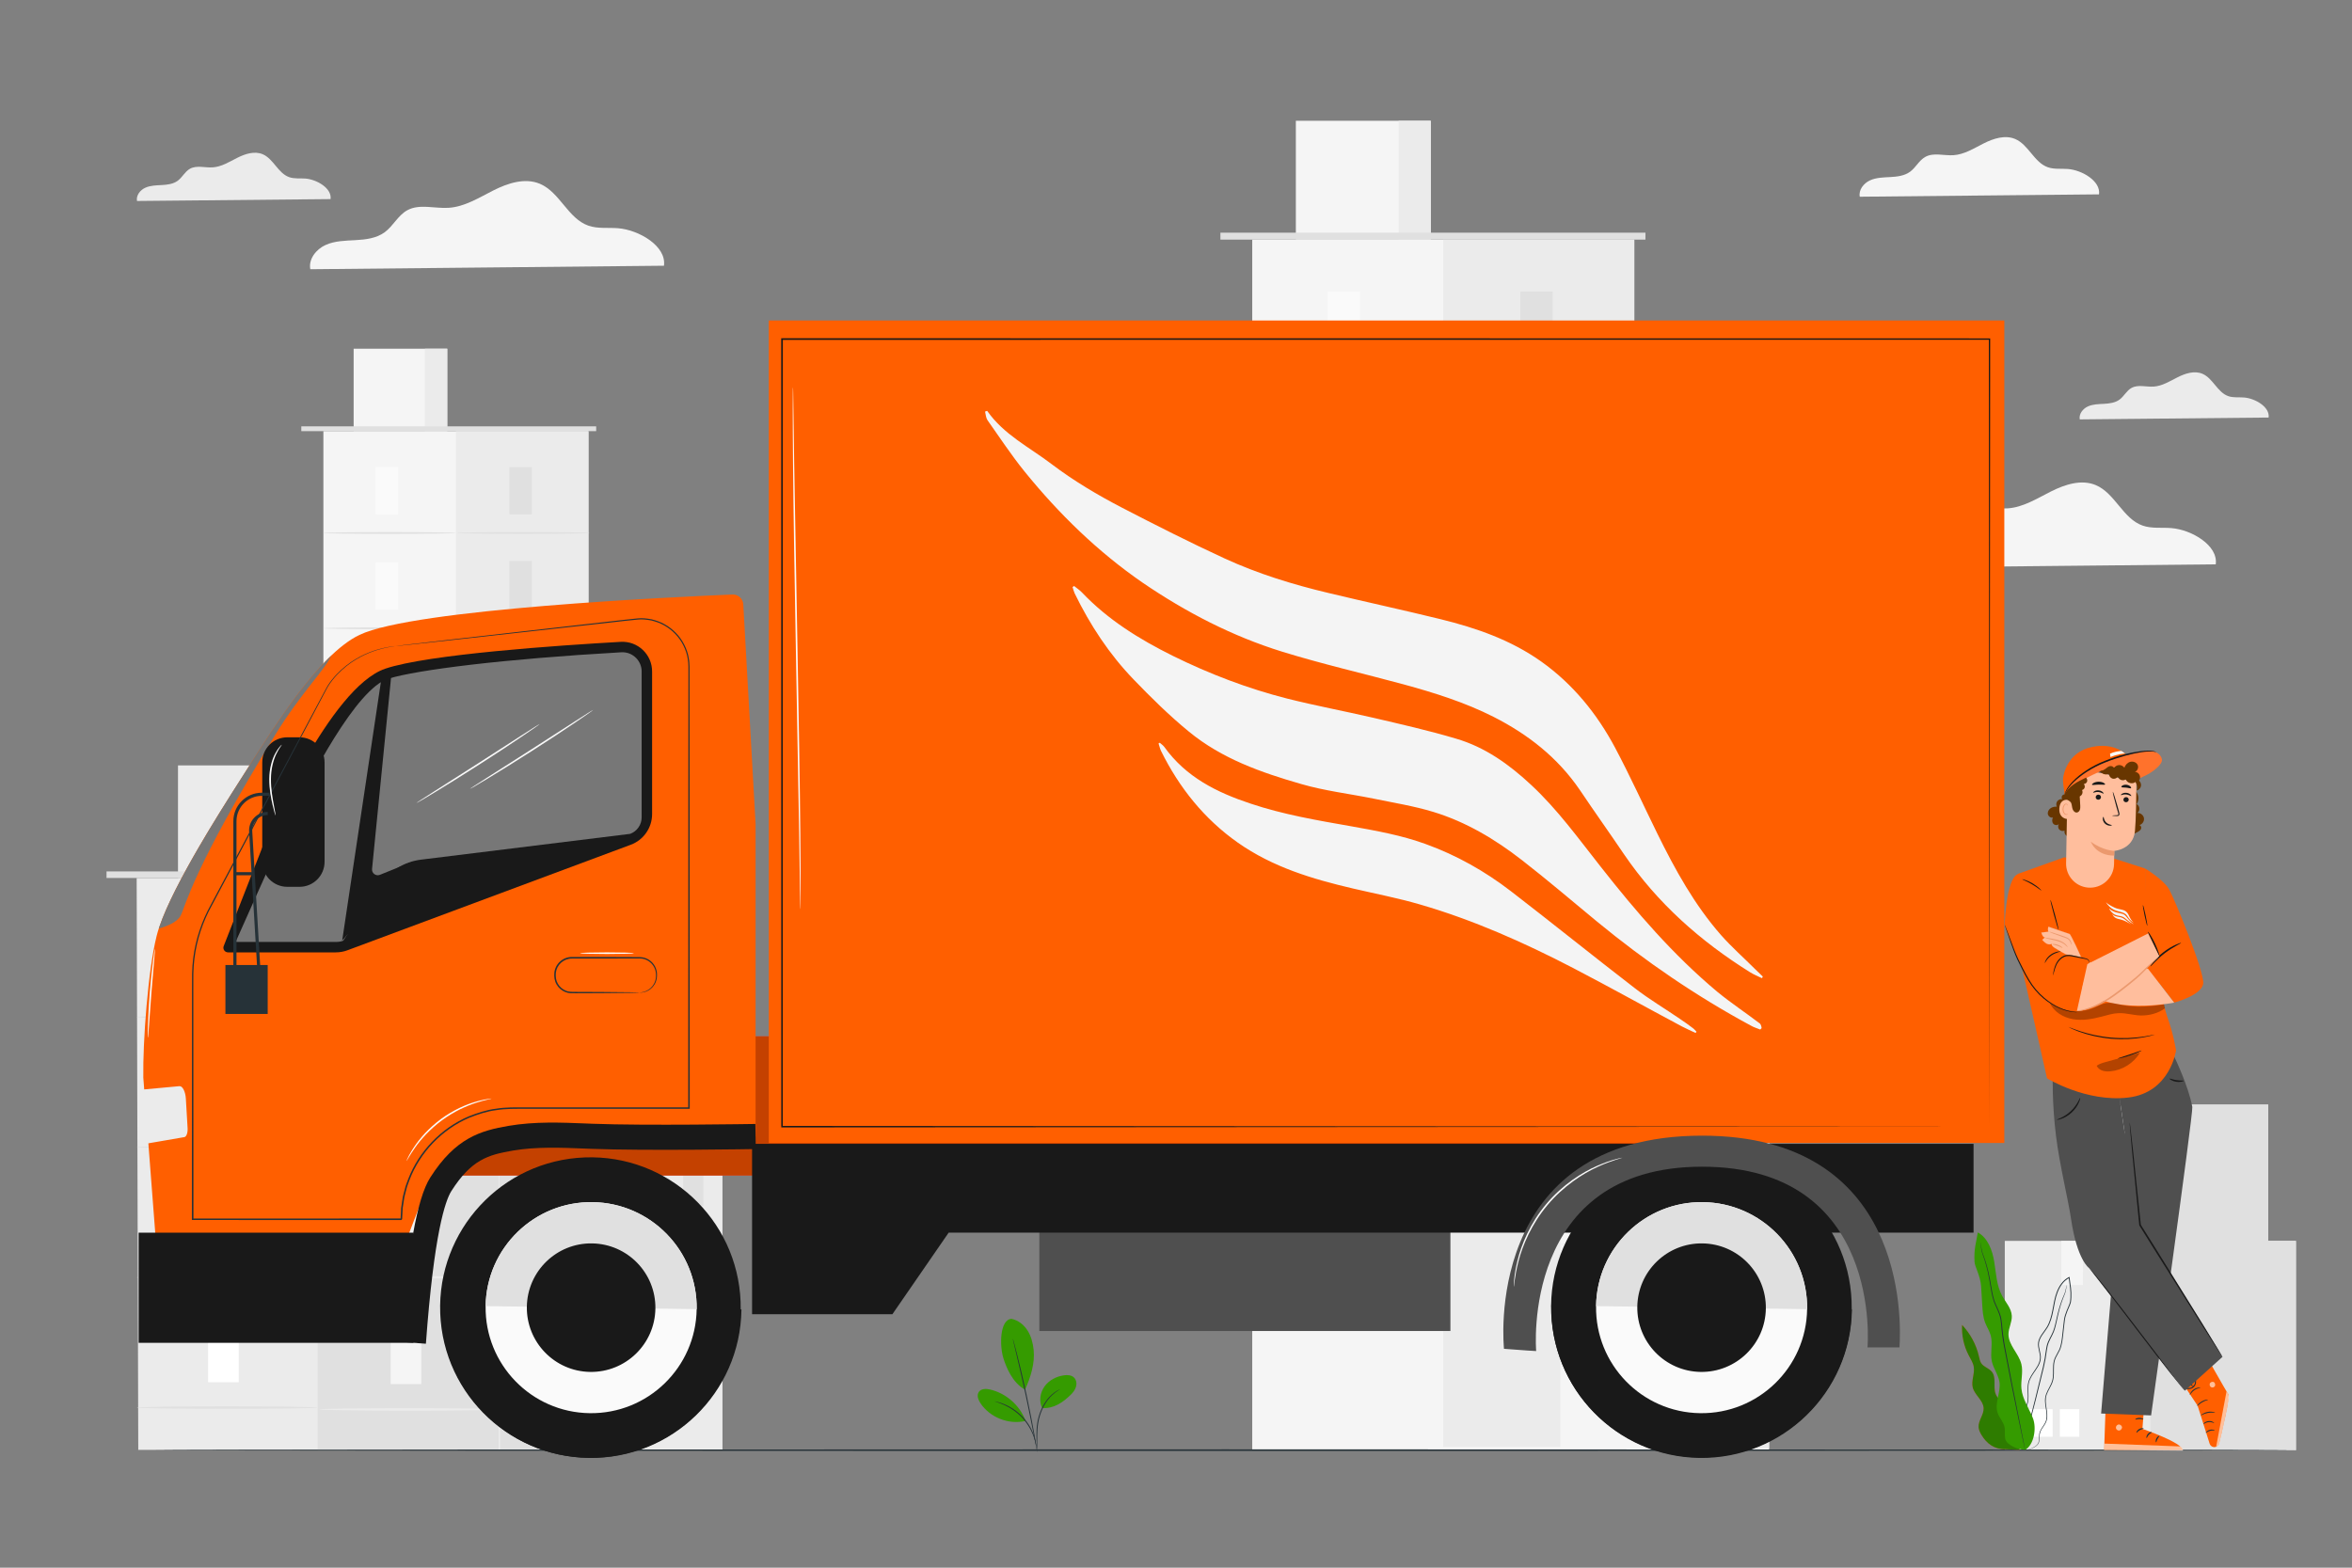 <?xml version="1.0" encoding="utf-8"?>
<!-- Generator: Adobe Illustrator 24.2.0, SVG Export Plug-In . SVG Version: 6.00 Build 0)  -->
<svg version="1.1" xmlns="http://www.w3.org/2000/svg" xmlns:xlink="http://www.w3.org/1999/xlink" x="0px" y="0px"
	 viewBox="0 0 750 500" style="enable-background:new 0 0 750 500;" xml:space="preserve">
<rect x="0" y="0" width="750" height="500" fill="#808080" stroke="none"/>
<g id="Background_Complete">
	<g>
		<g>
			<g>
				<path style="fill:#F5F5F5;" d="M669.33,61.99c0.58-4.24-5.4-7.73-9.9-8.09c-2.14-0.17-4.37,0.15-6.4-0.55
					c-4.4-1.53-6.16-7.22-10.46-9.03c-3.21-1.35-6.91-0.15-10.02,1.42c-3.11,1.57-6.19,3.54-9.67,3.76
					c-3.03,0.19-6.31-0.93-8.96,0.55c-1.97,1.1-3.01,3.37-4.82,4.71c-1.78,1.31-4.1,1.59-6.31,1.71c-2.21,0.12-4.49,0.14-6.5,1.06
					c-2.01,0.92-3.67,3.04-3.25,5.21L669.33,61.99z"/>
			</g>
		</g>
	</g>
	<g>
		<g>
			<g>
				<rect x="103.12" y="137.51" style="fill:#F5F5F5;" width="84.52" height="267.86"/>
			</g>
		</g>
		<g>
			<g>
				<rect x="145.38" y="137.51" style="fill:#EBEBEB;" width="42.26" height="267.12"/>
			</g>
		</g>
		<g>
			<g>
				<rect x="112.77" y="111.22" style="fill:#F5F5F5;" width="29.85" height="26.3"/>
			</g>
		</g>
		<g>
			<g>
				<rect x="135.5" y="111.22" style="fill:#EBEBEB;" width="7.11" height="26.3"/>
			</g>
		</g>
		<g>
			<g>
				<polyline style="fill:#E0E0E0;" points="96.08,137.51 96.08,135.98 190.11,135.98 190.11,137.51 				"/>
			</g>
		</g>
		<g>
			<g>
				<rect x="119.8" y="148.98" style="fill:#FAFAFA;" width="7.15" height="15.08"/>
			</g>
		</g>
		<g>
			<g>
				<g>
					<path style="fill:#E0E0E0;" d="M145.38,169.99c0,0.16-9.46,0.29-21.13,0.29c-11.67,0-21.13-0.13-21.13-0.29
						c0-0.16,9.46-0.29,21.13-0.29C135.92,169.7,145.38,169.83,145.38,169.99z"/>
				</g>
			</g>
		</g>
		<g>
			<g>
				<g>
					<rect x="162.43" y="148.98" style="fill:#E0E0E0;" width="7.15" height="15.08"/>
				</g>
			</g>
			<g>
				<g>
					<g>
						<path style="fill:#E0E0E0;" d="M188.01,169.99c0,0.16-9.46,0.29-21.13,0.29c-11.67,0-21.13-0.13-21.13-0.29
							c0-0.16,9.46-0.29,21.13-0.29C178.55,169.7,188.01,169.83,188.01,169.99z"/>
					</g>
				</g>
			</g>
		</g>
		<g>
			<g>
				<g>
					<rect x="162.43" y="178.93" style="fill:#E0E0E0;" width="7.15" height="15.09"/>
				</g>
			</g>
			<g>
				<g>
					<g>
						<path style="fill:#E0E0E0;" d="M188.01,199.94c0,0.16-9.46,0.29-21.13,0.29c-11.67,0-21.13-0.13-21.13-0.29
							c0-0.16,9.46-0.29,21.13-0.29C178.55,199.65,188.01,199.78,188.01,199.94z"/>
					</g>
				</g>
			</g>
		</g>
		<g>
			<g>
				<g>
					<rect x="162.43" y="209.78" style="fill:#E0E0E0;" width="7.15" height="15.08"/>
				</g>
			</g>
			<g>
				<g>
					<g>
						<path style="fill:#E0E0E0;" d="M188.01,230.79c0,0.16-9.46,0.29-21.13,0.29c-11.67,0-21.13-0.13-21.13-0.29
							c0-0.16,9.46-0.29,21.13-0.29C178.55,230.5,188.01,230.63,188.01,230.79z"/>
					</g>
				</g>
			</g>
		</g>
		<g>
			<g>
				<g>
					<rect x="162.43" y="240.64" style="fill:#E0E0E0;" width="7.15" height="15.08"/>
				</g>
			</g>
			<g>
				<g>
					<g>
						<path style="fill:#E0E0E0;" d="M188.01,261.64c0,0.16-9.46,0.29-21.13,0.29c-11.67,0-21.13-0.13-21.13-0.29
							c0-0.16,9.46-0.29,21.13-0.29C178.55,261.35,188.01,261.48,188.01,261.64z"/>
					</g>
				</g>
			</g>
		</g>
		<g>
			<g>
				<g>
					<rect x="162.43" y="270.61" style="fill:#E0E0E0;" width="7.15" height="15.08"/>
				</g>
			</g>
			<g>
				<g>
					<g>
						<path style="fill:#E0E0E0;" d="M188.01,291.61c0,0.16-9.46,0.29-21.13,0.29c-11.67,0-21.13-0.13-21.13-0.29
							c0-0.16,9.46-0.29,21.13-0.29C178.55,291.32,188.01,291.45,188.01,291.61z"/>
					</g>
				</g>
			</g>
		</g>
		<g>
			<g>
				<g>
					<rect x="162.43" y="300.7" style="fill:#E0E0E0;" width="7.15" height="15.08"/>
				</g>
			</g>
			<g>
				<g>
					<rect x="162.43" y="331.18" style="fill:#E0E0E0;" width="7.15" height="15.08"/>
				</g>
			</g>
			<g>
				<g>
					<g>
						<path style="fill:#E0E0E0;" d="M188.01,321.7c0,0.16-9.46,0.29-21.13,0.29c-11.67,0-21.13-0.13-21.13-0.29
							s9.46-0.29,21.13-0.29C178.55,321.42,188.01,321.55,188.01,321.7z"/>
					</g>
				</g>
			</g>
		</g>
		<g>
			<g>
				<rect x="119.8" y="179.39" style="fill:#FAFAFA;" width="7.15" height="15.08"/>
			</g>
		</g>
		<g>
			<g>
				<g>
					<path style="fill:#E0E0E0;" d="M145.38,200.39c0,0.16-9.46,0.29-21.13,0.29c-11.67,0-21.13-0.13-21.13-0.29
						c0-0.16,9.46-0.29,21.13-0.29C135.92,200.1,145.38,200.23,145.38,200.39z"/>
				</g>
			</g>
		</g>
		<g>
			<g>
				<rect x="119.8" y="209.79" style="fill:#FAFAFA;" width="7.15" height="15.08"/>
			</g>
		</g>
		<g>
			<g>
				<g>
					<path style="fill:#E0E0E0;" d="M145.38,230.8c0,0.16-9.46,0.29-21.13,0.29c-11.67,0-21.13-0.13-21.13-0.29
						c0-0.16,9.46-0.29,21.13-0.29C135.92,230.51,145.38,230.64,145.38,230.8z"/>
				</g>
			</g>
		</g>
		<g>
			<g>
				<rect x="119.8" y="240.2" style="fill:#FAFAFA;" width="7.15" height="15.08"/>
			</g>
		</g>
		<g>
			<g>
				<g>
					<path style="fill:#E0E0E0;" d="M145.38,261.21c0,0.16-9.46,0.29-21.13,0.29c-11.67,0-21.13-0.13-21.13-0.29
						c0-0.16,9.46-0.29,21.13-0.29C135.92,260.92,145.38,261.05,145.38,261.21z"/>
				</g>
			</g>
		</g>
		<g>
			<g>
				<rect x="119.8" y="270.61" style="fill:#FAFAFA;" width="7.15" height="15.08"/>
			</g>
		</g>
		<g>
			<g>
				<g>
					<path style="fill:#E0E0E0;" d="M145.38,291.61c0,0.16-9.46,0.29-21.13,0.29c-11.67,0-21.13-0.13-21.13-0.29
						c0-0.16,9.46-0.29,21.13-0.29C135.92,291.32,145.38,291.45,145.38,291.61z"/>
				</g>
			</g>
		</g>
		<g>
			<g>
				<rect x="119.8" y="301.01" style="fill:#FAFAFA;" width="7.15" height="15.09"/>
			</g>
		</g>
		<g>
			<g>
				<g>
					<path style="fill:#E0E0E0;" d="M145.38,322.02c0,0.16-9.46,0.29-21.13,0.29c-11.67,0-21.13-0.13-21.13-0.29
						c0-0.16,9.46-0.29,21.13-0.29C135.92,321.73,145.38,321.86,145.38,322.02z"/>
				</g>
			</g>
		</g>
		<g>
			<g>
				<g>
					<rect x="119.8" y="331.42" style="fill:#FAFAFA;" width="7.15" height="15.08"/>
				</g>
			</g>
		</g>
	</g>
	<g>
		<g>
			<g>
				<rect x="399.31" y="76.42" style="fill:#F5F5F5;" width="121.83" height="386.1"/>
			</g>
		</g>
		<g>
			<g>
				<rect x="460.22" y="76.42" style="fill:#EBEBEB;" width="60.91" height="385.04"/>
			</g>
		</g>
		<g>
			<g>
				<rect x="413.22" y="38.52" style="fill:#F5F5F5;" width="43.02" height="37.91"/>
			</g>
		</g>
		<g>
			<g>
				<rect x="445.99" y="38.52" style="fill:#EBEBEB;" width="10.25" height="37.91"/>
			</g>
		</g>
		<g>
			<g>
				<polyline style="fill:#E0E0E0;" points="389.16,76.42 389.16,74.21 524.7,74.21 524.7,76.42 				"/>
			</g>
		</g>
		<g>
			<g>
				<rect x="423.36" y="92.96" style="fill:#FAFAFA;" width="10.31" height="21.74"/>
			</g>
		</g>
		<g>
			<g>
				<g>
					<path style="fill:#E0E0E0;" d="M460.22,123.23c0,0.23-13.64,0.42-30.46,0.42c-16.82,0-30.46-0.19-30.46-0.42
						s13.63-0.42,30.46-0.42C446.59,122.82,460.22,123.01,460.22,123.23z"/>
				</g>
			</g>
		</g>
		<g>
			<g>
				<g>
					<rect x="484.8" y="92.96" style="fill:#E0E0E0;" width="10.31" height="21.74"/>
				</g>
			</g>
			<g>
				<g>
					<g>
						<path style="fill:#E0E0E0;" d="M521.67,123.23c0,0.23-13.64,0.42-30.46,0.42c-16.82,0-30.46-0.19-30.46-0.42
							s13.63-0.42,30.46-0.42C508.03,122.82,521.67,123.01,521.67,123.23z"/>
					</g>
				</g>
			</g>
		</g>
		<g>
			<g>
				<g>
					<rect x="484.8" y="136.13" style="fill:#E0E0E0;" width="10.31" height="21.74"/>
				</g>
			</g>
			<g>
				<g>
					<g>
						<path style="fill:#E0E0E0;" d="M521.67,166.41c0,0.23-13.64,0.42-30.46,0.42c-16.82,0-30.46-0.19-30.46-0.42
							c0-0.23,13.63-0.41,30.46-0.41C508.03,165.99,521.67,166.18,521.67,166.41z"/>
					</g>
				</g>
			</g>
		</g>
		<g>
			<g>
				<g>
					<rect x="484.8" y="180.6" style="fill:#E0E0E0;" width="10.31" height="21.74"/>
				</g>
			</g>
			<g>
				<g>
					<g>
						<path style="fill:#E0E0E0;" d="M521.67,210.88c0,0.23-13.64,0.42-30.46,0.42c-16.82,0-30.46-0.19-30.46-0.42
							c0-0.23,13.63-0.42,30.46-0.42C508.03,210.46,521.67,210.65,521.67,210.88z"/>
					</g>
				</g>
			</g>
		</g>
		<g>
			<g>
				<g>
					<rect x="484.8" y="225.08" style="fill:#E0E0E0;" width="10.31" height="21.74"/>
				</g>
			</g>
			<g>
				<g>
					<g>
						<path style="fill:#E0E0E0;" d="M521.67,255.35c0,0.23-13.64,0.42-30.46,0.42c-16.82,0-30.46-0.19-30.46-0.42
							c0-0.23,13.63-0.41,30.46-0.41C508.03,254.94,521.67,255.12,521.67,255.35z"/>
					</g>
				</g>
			</g>
		</g>
		<g>
			<g>
				<g>
					<rect x="484.8" y="268.28" style="fill:#E0E0E0;" width="10.31" height="21.74"/>
				</g>
			</g>
			<g>
				<g>
					<g>
						<path style="fill:#E0E0E0;" d="M521.67,298.56c0,0.23-13.64,0.42-30.46,0.42c-16.82,0-30.46-0.19-30.46-0.42
							c0-0.23,13.63-0.41,30.46-0.41C508.03,298.14,521.67,298.33,521.67,298.56z"/>
					</g>
				</g>
			</g>
		</g>
		<g>
			<g>
				<g>
					<rect x="484.8" y="311.65" style="fill:#E0E0E0;" width="10.31" height="21.74"/>
				</g>
			</g>
			<g>
				<g>
					<rect x="484.8" y="355.6" style="fill:#E0E0E0;" width="10.31" height="21.74"/>
				</g>
			</g>
			<g>
				<g>
					<g>
						<path style="fill:#E0E0E0;" d="M521.67,341.93c0,0.23-13.64,0.42-30.46,0.42c-16.82,0-30.46-0.19-30.46-0.42
							s13.63-0.42,30.46-0.42C508.03,341.52,521.67,341.7,521.67,341.93z"/>
					</g>
				</g>
			</g>
		</g>
		<g>
			<g>
				<rect x="423.36" y="136.79" style="fill:#FAFAFA;" width="10.31" height="21.74"/>
			</g>
		</g>
		<g>
			<g>
				<g>
					<path style="fill:#E0E0E0;" d="M460.22,167.07c0,0.23-13.64,0.42-30.46,0.42c-16.82,0-30.46-0.19-30.46-0.42
						c0-0.23,13.63-0.42,30.46-0.42C446.59,166.65,460.22,166.84,460.22,167.07z"/>
				</g>
			</g>
		</g>
		<g>
			<g>
				<rect x="423.36" y="180.62" style="fill:#FAFAFA;" width="10.31" height="21.74"/>
			</g>
		</g>
		<g>
			<g>
				<g>
					<path style="fill:#E0E0E0;" d="M460.22,210.9c0,0.23-13.64,0.42-30.46,0.42c-16.82,0-30.46-0.19-30.46-0.42
						c0-0.23,13.63-0.42,30.46-0.42C446.59,210.48,460.22,210.67,460.22,210.9z"/>
				</g>
			</g>
		</g>
		<g>
			<g>
				<rect x="423.36" y="224.45" style="fill:#FAFAFA;" width="10.31" height="21.74"/>
			</g>
		</g>
		<g>
			<g>
				<g>
					<path style="fill:#E0E0E0;" d="M460.22,254.73c0,0.23-13.64,0.42-30.46,0.42c-16.82,0-30.46-0.19-30.46-0.42
						c0-0.23,13.63-0.42,30.46-0.42C446.59,254.31,460.22,254.5,460.22,254.73z"/>
				</g>
			</g>
		</g>
		<g>
			<g>
				<rect x="423.36" y="268.28" style="fill:#FAFAFA;" width="10.31" height="21.74"/>
			</g>
		</g>
		<g>
			<g>
				<g>
					<path style="fill:#E0E0E0;" d="M460.22,298.56c0,0.23-13.64,0.42-30.46,0.42c-16.82,0-30.46-0.19-30.46-0.42
						c0-0.23,13.63-0.41,30.46-0.41C446.59,298.14,460.22,298.33,460.22,298.56z"/>
				</g>
			</g>
		</g>
		<g>
			<g>
				<rect x="423.36" y="312.11" style="fill:#FAFAFA;" width="10.31" height="21.74"/>
			</g>
		</g>
		<g>
			<g>
				<g>
					<path style="fill:#E0E0E0;" d="M460.22,342.39c0,0.23-13.64,0.42-30.46,0.42c-16.82,0-30.46-0.19-30.46-0.42
						c0-0.23,13.63-0.41,30.46-0.41C446.59,341.97,460.22,342.16,460.22,342.39z"/>
				</g>
			</g>
		</g>
		<g>
			<g>
				<g>
					<rect x="423.36" y="355.94" style="fill:#FAFAFA;" width="10.31" height="21.74"/>
				</g>
			</g>
		</g>
	</g>
	<g>
		<g>
			<g>
				<rect x="497.57" y="251.57" style="fill:#F5F5F5;" width="66.56" height="210.94"/>
			</g>
		</g>
		<g>
			<g>
				<rect x="530.85" y="251.57" style="fill:#EBEBEB;" width="33.28" height="210.36"/>
			</g>
		</g>
		<g>
			<g>
				<rect x="505.17" y="230.86" style="fill:#F5F5F5;" width="23.5" height="20.71"/>
			</g>
		</g>
		<g>
			<g>
				<rect x="523.07" y="230.86" style="fill:#EBEBEB;" width="5.6" height="20.71"/>
			</g>
		</g>
		<g>
			<g>
				<polyline style="fill:#E0E0E0;" points="492.02,251.57 492.02,250.36 566.08,250.36 566.08,251.57 				"/>
			</g>
		</g>
		<g>
			<g>
				<rect x="510.71" y="260.6" style="fill:#FAFAFA;" width="5.63" height="11.88"/>
			</g>
		</g>
		<g>
			<g>
				<g>
					<path style="fill:#E0E0E0;" d="M530.85,277.15c0,0.13-7.45,0.23-16.64,0.23c-9.19,0-16.64-0.1-16.64-0.23
						c0-0.13,7.45-0.23,16.64-0.23C523.4,276.92,530.85,277.02,530.85,277.15z"/>
				</g>
			</g>
		</g>
		<g>
			<g>
				<g>
					<rect x="544.28" y="260.6" style="fill:#E0E0E0;" width="5.63" height="11.88"/>
				</g>
			</g>
			<g>
				<g>
					<g>
						<path style="fill:#E0E0E0;" d="M564.42,277.15c0,0.13-7.45,0.23-16.64,0.23c-9.19,0-16.64-0.1-16.64-0.23
							c0-0.13,7.45-0.23,16.64-0.23C556.97,276.92,564.42,277.02,564.42,277.15z"/>
					</g>
				</g>
			</g>
		</g>
		<g>
			<g>
				<g>
					<rect x="544.28" y="284.19" style="fill:#E0E0E0;" width="5.63" height="11.88"/>
				</g>
			</g>
			<g>
				<g>
					<g>
						<path style="fill:#E0E0E0;" d="M564.42,300.73c0,0.13-7.45,0.23-16.64,0.23c-9.19,0-16.64-0.1-16.64-0.23
							c0-0.13,7.45-0.23,16.64-0.23C556.97,300.5,564.42,300.61,564.42,300.73z"/>
					</g>
				</g>
			</g>
		</g>
		<g>
			<g>
				<g>
					<rect x="544.28" y="308.49" style="fill:#E0E0E0;" width="5.63" height="11.88"/>
				</g>
			</g>
			<g>
				<g>
					<g>
						<path style="fill:#E0E0E0;" d="M564.42,325.03c0,0.13-7.45,0.23-16.64,0.23c-9.19,0-16.64-0.1-16.64-0.23
							c0-0.13,7.45-0.23,16.64-0.23C556.97,324.8,564.42,324.9,564.42,325.03z"/>
					</g>
				</g>
			</g>
		</g>
		<g>
			<g>
				<g>
					<rect x="544.28" y="332.78" style="fill:#E0E0E0;" width="5.63" height="11.88"/>
				</g>
			</g>
			<g>
				<g>
					<g>
						<path style="fill:#E0E0E0;" d="M564.42,349.33c0,0.13-7.45,0.23-16.64,0.23c-9.19,0-16.64-0.1-16.64-0.23
							c0-0.13,7.45-0.23,16.64-0.23C556.97,349.1,564.42,349.2,564.42,349.33z"/>
					</g>
				</g>
			</g>
		</g>
		<g>
			<g>
				<g>
					<rect x="544.28" y="356.39" style="fill:#E0E0E0;" width="5.63" height="11.88"/>
				</g>
			</g>
			<g>
				<g>
					<g>
						<path style="fill:#E0E0E0;" d="M564.42,372.93c0,0.13-7.45,0.23-16.64,0.23c-9.19,0-16.64-0.1-16.64-0.23
							c0-0.13,7.45-0.23,16.64-0.23C556.97,372.7,564.42,372.8,564.42,372.93z"/>
					</g>
				</g>
			</g>
		</g>
		<g>
			<g>
				<g>
					<rect x="544.28" y="380.09" style="fill:#E0E0E0;" width="5.63" height="11.88"/>
				</g>
			</g>
			<g>
				<g>
					<rect x="544.28" y="404.09" style="fill:#E0E0E0;" width="5.63" height="11.88"/>
				</g>
			</g>
			<g>
				<g>
					<g>
						<path style="fill:#E0E0E0;" d="M564.42,396.63c0,0.13-7.45,0.23-16.64,0.23c-9.19,0-16.64-0.1-16.64-0.23
							c0-0.13,7.45-0.23,16.64-0.23C556.97,396.4,564.42,396.5,564.42,396.63z"/>
					</g>
				</g>
			</g>
		</g>
		<g>
			<g>
				<rect x="510.71" y="284.55" style="fill:#FAFAFA;" width="5.63" height="11.88"/>
			</g>
		</g>
		<g>
			<g>
				<g>
					<path style="fill:#E0E0E0;" d="M530.85,301.09c0,0.13-7.45,0.23-16.64,0.23c-9.19,0-16.64-0.1-16.64-0.23
						c0-0.13,7.45-0.23,16.64-0.23C523.4,300.86,530.85,300.97,530.85,301.09z"/>
				</g>
			</g>
		</g>
		<g>
			<g>
				<rect x="510.71" y="308.5" style="fill:#FAFAFA;" width="5.63" height="11.88"/>
			</g>
		</g>
		<g>
			<g>
				<g>
					<path style="fill:#E0E0E0;" d="M530.85,325.04c0,0.13-7.45,0.23-16.64,0.23c-9.19,0-16.64-0.1-16.64-0.23
						c0-0.13,7.45-0.23,16.64-0.23C523.4,324.81,530.85,324.91,530.85,325.04z"/>
				</g>
			</g>
		</g>
		<g>
			<g>
				<rect x="510.71" y="332.44" style="fill:#FAFAFA;" width="5.63" height="11.88"/>
			</g>
		</g>
		<g>
			<g>
				<g>
					<path style="fill:#E0E0E0;" d="M530.85,348.98c0,0.13-7.45,0.23-16.64,0.23c-9.19,0-16.64-0.1-16.64-0.23
						c0-0.13,7.45-0.23,16.64-0.23C523.4,348.76,530.85,348.86,530.85,348.98z"/>
				</g>
			</g>
		</g>
		<g>
			<g>
				<rect x="510.71" y="356.39" style="fill:#FAFAFA;" width="5.63" height="11.88"/>
			</g>
		</g>
		<g>
			<g>
				<g>
					<path style="fill:#E0E0E0;" d="M530.85,372.93c0,0.13-7.45,0.23-16.64,0.23c-9.19,0-16.64-0.1-16.64-0.23
						c0-0.13,7.45-0.23,16.64-0.23C523.4,372.7,530.85,372.8,530.85,372.93z"/>
				</g>
			</g>
		</g>
		<g>
			<g>
				<rect x="510.71" y="380.33" style="fill:#FAFAFA;" width="5.63" height="11.88"/>
			</g>
		</g>
		<g>
			<g>
				<g>
					<path style="fill:#E0E0E0;" d="M530.85,396.88c0,0.13-7.45,0.23-16.64,0.23c-9.19,0-16.64-0.1-16.64-0.23
						c0-0.13,7.45-0.23,16.64-0.23C523.4,396.65,530.85,396.75,530.85,396.88z"/>
				</g>
			</g>
		</g>
		<g>
			<g>
				<g>
					<rect x="510.71" y="404.28" style="fill:#FAFAFA;" width="5.63" height="11.88"/>
				</g>
			</g>
		</g>
	</g>
	<g>
		<g>
			<g>
				<g>
					<rect x="158.67" y="326.52" style="fill:#E0E0E0;" width="71.66" height="136"/>
				</g>
			</g>
			<g>
				<g>
					<rect x="196.73" y="326.52" style="fill:#EBEBEB;" width="33.6" height="136"/>
				</g>
			</g>
		</g>
		<g>
			<g>
				<g>
					<rect x="173.7" y="339.31" style="fill:#F5F5F5;" width="6.44" height="15.65"/>
				</g>
			</g>
			<g>
				<g>
					<rect x="173.7" y="400.58" style="fill:#F5F5F5;" width="6.44" height="15.65"/>
				</g>
			</g>
			<g>
				<g>
					<g>
						<path style="fill:#F5F5F5;" d="M196.73,361.11c0,0.13-8.52,0.24-19.03,0.24c-10.51,0-19.03-0.11-19.03-0.24
							c0-0.13,8.52-0.24,19.03-0.24C188.21,360.87,196.73,360.98,196.73,361.11z"/>
					</g>
				</g>
			</g>
		</g>
		<g>
			<g>
				<g>
					<rect x="173.7" y="370.18" style="fill:#F5F5F5;" width="6.44" height="15.65"/>
				</g>
			</g>
			<g>
				<g>
					<g>
						<path style="fill:#F5F5F5;" d="M196.73,391.98c0,0.13-8.52,0.24-19.03,0.24c-10.51,0-19.03-0.11-19.03-0.24
							c0-0.13,8.52-0.24,19.03-0.24C188.21,391.73,196.73,391.84,196.73,391.98z"/>
					</g>
				</g>
			</g>
		</g>
		<g>
			<g>
				<rect x="203.87" y="339.31" style="fill:#E0E0E0;" width="6.44" height="15.65"/>
			</g>
		</g>
		<g>
			<g>
				<rect x="217.85" y="339.31" style="fill:#E0E0E0;" width="6.44" height="15.65"/>
			</g>
		</g>
		<g>
			<g>
				<rect x="203.87" y="369.02" style="fill:#E0E0E0;" width="6.44" height="15.65"/>
			</g>
		</g>
		<g>
			<g>
				<rect x="217.85" y="369.02" style="fill:#E0E0E0;" width="6.44" height="15.65"/>
			</g>
		</g>
		<g>
			<g>
				<rect x="203.87" y="398.72" style="fill:#E0E0E0;" width="6.44" height="15.65"/>
			</g>
		</g>
		<g>
			<g>
				<rect x="217.85" y="398.72" style="fill:#E0E0E0;" width="6.44" height="15.65"/>
			</g>
		</g>
		<g>
			<g>
				<rect x="153.29" y="323.23" style="fill:#E0E0E0;" width="82.43" height="3.41"/>
			</g>
		</g>
		<g>
			<g>
				<g>
					<path style="fill:#EBEBEB;" d="M230.83,326.96c0,0.13-16.02,0.24-35.77,0.24c-19.76,0-35.77-0.11-35.77-0.24
						c0-0.13,16.01-0.24,35.77-0.24C214.82,326.71,230.83,326.82,230.83,326.96z"/>
				</g>
			</g>
		</g>
	</g>
	<g>
		<g>
			<g>
				<g>
					<polygon style="fill:#EBEBEB;" points="159.49,462.42 44.09,462.42 43.58,280.03 158.99,280.03 					"/>
				</g>
			</g>
			<g>
				<g>
					<rect x="101.29" y="280.03" style="fill:#E0E0E0;" width="57.7" height="182.39"/>
				</g>
			</g>
			<g>
				<g>
					<rect x="56.76" y="244.12" style="fill:#EBEBEB;" width="40.75" height="35.91"/>
				</g>
			</g>
			<g>
				<g>
					<rect x="87.8" y="244.12" style="fill:#E0E0E0;" width="9.71" height="35.91"/>
				</g>
			</g>
			<g>
				<g>
					<rect x="33.97" y="277.93" style="fill:#E0E0E0;" width="128.4" height="2.09"/>
				</g>
			</g>
			<g>
				<g>
					<rect x="66.36" y="295.69" style="fill:#FFFFFF;" width="9.77" height="20.6"/>
				</g>
			</g>
			<g>
				<g>
					<g>
						<path style="fill:#E0E0E0;" d="M101.29,324.37c0,0.22-12.92,0.39-28.85,0.39c-15.94,0-28.85-0.18-28.85-0.39
							c0-0.22,12.92-0.39,28.85-0.39C88.37,323.98,101.29,324.15,101.29,324.37z"/>
					</g>
				</g>
			</g>
			<g>
				<g>
					<g>
						<rect x="124.57" y="295.69" style="fill:#F5F5F5;" width="9.77" height="20.6"/>
					</g>
				</g>
				<g>
					<g>
						<g>
							<path style="fill:#EBEBEB;" d="M159.49,324.37c0,0.22-12.92,0.39-28.85,0.39c-15.94,0-28.85-0.18-28.85-0.39
								c0-0.22,12.92-0.39,28.85-0.39C146.57,323.98,159.49,324.15,159.49,324.37z"/>
						</g>
					</g>
				</g>
			</g>
			<g>
				<g>
					<g>
						<rect x="124.57" y="336.58" style="fill:#F5F5F5;" width="9.77" height="20.6"/>
					</g>
				</g>
				<g>
					<g>
						<g>
							<path style="fill:#EBEBEB;" d="M159.49,365.27c0,0.22-12.92,0.39-28.85,0.39c-15.94,0-28.85-0.18-28.85-0.39
								c0-0.22,12.92-0.39,28.85-0.39C146.57,364.87,159.49,365.05,159.49,365.27z"/>
						</g>
					</g>
				</g>
			</g>
			<g>
				<g>
					<g>
						<rect x="124.57" y="378.71" style="fill:#F5F5F5;" width="9.77" height="20.6"/>
					</g>
				</g>
				<g>
					<g>
						<g>
							<path style="fill:#EBEBEB;" d="M159.49,407.4c0,0.22-12.92,0.39-28.85,0.39c-15.94,0-28.85-0.18-28.85-0.39
								s12.92-0.39,28.85-0.39C146.57,407,159.49,407.18,159.49,407.4z"/>
						</g>
					</g>
				</g>
			</g>
			<g>
				<g>
					<g>
						<rect x="124.57" y="420.84" style="fill:#F5F5F5;" width="9.77" height="20.6"/>
					</g>
				</g>
				<g>
					<g>
						<g>
							<path style="fill:#EBEBEB;" d="M159.49,449.52c0,0.22-12.92,0.39-28.85,0.39c-15.94,0-28.85-0.18-28.85-0.39
								c0-0.22,12.92-0.39,28.85-0.39C146.57,449.13,159.49,449.31,159.49,449.52z"/>
						</g>
					</g>
				</g>
			</g>
			<g>
				<g>
					<rect x="66.36" y="337.21" style="fill:#FFFFFF;" width="9.77" height="20.6"/>
				</g>
			</g>
			<g>
				<g>
					<g>
						<path style="fill:#E0E0E0;" d="M101.29,365.89c0,0.22-12.92,0.39-28.85,0.39c-15.94,0-28.85-0.18-28.85-0.39
							c0-0.22,12.92-0.39,28.85-0.39C88.37,365.5,101.29,365.67,101.29,365.89z"/>
					</g>
				</g>
			</g>
			<g>
				<g>
					<rect x="66.36" y="378.73" style="fill:#FFFFFF;" width="9.77" height="20.6"/>
				</g>
			</g>
			<g>
				<g>
					<g>
						<path style="fill:#E0E0E0;" d="M101.29,407.41c0,0.22-12.92,0.39-28.85,0.39c-15.94,0-28.85-0.18-28.85-0.39
							c0-0.22,12.92-0.39,28.85-0.39C88.37,407.02,101.29,407.19,101.29,407.41z"/>
					</g>
				</g>
			</g>
			<g>
				<g>
					<rect x="66.36" y="420.25" style="fill:#FFFFFF;" width="9.77" height="20.6"/>
				</g>
			</g>
			<g>
				<g>
					<g>
						<path style="fill:#E0E0E0;" d="M101.29,448.93c0,0.22-12.92,0.39-28.85,0.39c-15.94,0-28.85-0.18-28.85-0.39
							c0-0.22,12.92-0.39,28.85-0.39C88.37,448.54,101.29,448.71,101.29,448.93z"/>
					</g>
				</g>
			</g>
		</g>
	</g>
	<g>
		<g>
			<g>
				<path style="fill:#F5F5F5;" d="M706.55,179.99c0.83-6.06-7.72-11.05-14.15-11.56c-3.07-0.25-6.25,0.22-9.15-0.79
					c-6.29-2.19-8.8-10.32-14.94-12.91c-4.59-1.94-9.87-0.21-14.32,2.03c-4.45,2.24-8.85,5.06-13.82,5.38
					c-4.32,0.28-9.02-1.33-12.8,0.79c-2.82,1.57-4.3,4.82-6.89,6.74c-2.54,1.87-5.86,2.27-9.01,2.44c-3.15,0.17-6.42,0.2-9.29,1.52
					c-2.87,1.31-5.25,4.35-4.65,7.45L706.55,179.99z"/>
			</g>
		</g>
	</g>
	<g>
		<g>
			<g>
				<g>
					<g>
						<rect x="639.28" y="395.77" style="fill:#EBEBEB;" width="92.84" height="66.74"/>
					</g>
				</g>
				<g>
					<g>
						<path style="fill:#F5F5F5;" d="M664.18,395.77c0.13,0,0,14.09,0,14.09h-6.87v-14.09H664.18z"/>
					</g>
				</g>
			</g>
			<g>
				<g>
					
						<rect x="685.7" y="395.77" transform="matrix(-1 -1.224647e-16 1.224647e-16 -1 1417.825 858.284)" style="fill:#E0E0E0;" width="46.42" height="66.74"/>
				</g>
			</g>
		</g>
		<g>
			<g>
				<rect x="642.11" y="449.45" style="fill:#FFFFFF;" width="12.43" height="8.79"/>
			</g>
		</g>
		<g>
			<g>
				<rect x="656.84" y="449.45" style="fill:#FFFFFF;" width="6.21" height="8.79"/>
			</g>
		</g>
	</g>
	<g>
		<g>
			<g>
				<g>
					<g>
						<rect x="662.85" y="352.31" style="fill:#EBEBEB;" width="60.45" height="43.46"/>
					</g>
				</g>
				<g>
					<g>
						<path style="fill:#F5F5F5;" d="M679.07,352.31c0.09,0,0,9.18,0,9.18h-4.47v-9.18H679.07z"/>
					</g>
				</g>
			</g>
			<g>
				<g>
					
						<rect x="693.08" y="352.31" transform="matrix(-1 -1.224647e-16 1.224647e-16 -1 1416.382 748.083)" style="fill:#E0E0E0;" width="30.22" height="43.46"/>
				</g>
			</g>
		</g>
		<g>
			<g>
				<rect x="664.7" y="387.26" style="fill:#FFFFFF;" width="8.09" height="5.73"/>
			</g>
		</g>
		<g>
			<g>
				<rect x="674.28" y="387.26" style="fill:#FFFFFF;" width="4.05" height="5.73"/>
			</g>
		</g>
	</g>
	<g>
		<g>
			<g>
				<path style="fill:#EBEBEB;" d="M105.41,63.5c0.47-3.43-4.37-6.26-8.01-6.55c-1.74-0.14-3.54,0.13-5.18-0.45
					c-3.56-1.24-4.99-5.84-8.46-7.31c-2.6-1.1-5.59-0.12-8.11,1.15c-2.52,1.27-5.01,2.86-7.82,3.04c-2.45,0.16-5.11-0.75-7.25,0.44
					c-1.6,0.89-2.43,2.73-3.9,3.82c-1.44,1.06-3.32,1.29-5.1,1.38c-1.79,0.1-3.63,0.12-5.26,0.86c-1.63,0.74-2.97,2.46-2.63,4.22
					L105.41,63.5z"/>
			</g>
		</g>
	</g>
	<g>
		<g>
			<g>
				<path style="fill:#EBEBEB;" d="M723.41,133.17c0.46-3.35-4.26-6.1-7.81-6.39c-1.69-0.14-3.45,0.12-5.06-0.44
					c-3.47-1.21-4.86-5.7-8.25-7.13c-2.53-1.07-5.45-0.12-7.91,1.12c-2.46,1.24-4.89,2.79-7.63,2.97c-2.39,0.15-4.98-0.73-7.07,0.43
					c-1.56,0.87-2.37,2.66-3.81,3.72c-1.4,1.04-3.24,1.25-4.98,1.35c-1.74,0.09-3.55,0.11-5.13,0.84c-1.59,0.73-2.9,2.4-2.57,4.12
					L723.41,133.17z"/>
			</g>
		</g>
	</g>
	<g>
		<g>
			<g>
				<path style="fill:#F5F5F5;" d="M211.72,84.75c0.86-6.27-7.98-11.43-14.63-11.96c-3.17-0.26-6.46,0.23-9.47-0.82
					c-6.51-2.27-9.11-10.68-15.46-13.35c-4.75-2-10.21-0.22-14.81,2.1c-4.6,2.32-9.15,5.23-14.29,5.56
					c-4.47,0.29-9.33-1.37-13.24,0.81c-2.92,1.63-4.44,4.99-7.13,6.97c-2.63,1.94-6.06,2.35-9.32,2.53
					c-3.26,0.18-6.64,0.21-9.61,1.57c-2.97,1.36-5.43,4.5-4.81,7.71L211.72,84.75z"/>
			</g>
		</g>
	</g>
</g>
<g id="Background_Simple" style="display:none;">
	<path style="display:inline;fill:#EBEBEB;" d="M49.31,138.75c-2.86-21.77,16.15-43.82,38.1-44.2c10.51-0.18,21.2,3.85,31.34,1.07
		c21.81-5.97,25.61-37.37,45.18-48.7c13.53-7.83,31.91-3.31,42.81,7.89c10.9,11.2,15.15,27.57,14.77,43.2
		c-0.97,39.48-31.81,76.24-70.52,84.05c-38.71,7.82-96.31-5.79-101.79-44.17"/>
	
		<ellipse transform="matrix(0.159 -0.987 0.987 0.159 180.313 315.869)" style="display:inline;fill:#EBEBEB;" cx="275.52" cy="52.12" rx="28.51" ry="28.51"/>
	<path style="display:inline;fill:#EBEBEB;" d="M698.24,157.6c-0.85-0.15-1.18-0.31-1.91-0.35c-1.64-0.18-1.97-0.08-3.63,0.06
		c-13.14,0.92-25.46,11.75-26.94,25.03c-1.7,15.35,11.46,30.71,26.89,31.38c15.43,0.67,29.88-13.49,29.52-28.93
		C721.88,171.68,710.95,159.99,698.24,157.6z"/>
</g>
<g id="Floor">
	<g>
		<g>
			<g>
				<path style="fill:#263238;" d="M731.78,462.51c0,0.14-152.7,0.26-341.02,0.26c-188.38,0-341.05-0.12-341.05-0.26
					c0-0.14,152.67-0.26,341.05-0.26C579.08,462.25,731.78,462.37,731.78,462.51z"/>
			</g>
		</g>
	</g>
</g>
<g id="Plants">
	<g>
		<g>
			<g>
				<g>
					<g>
						<g>
							<path style="fill:#359B00;" d="M322.55,420.64c2.14,0.42,3.97,1.9,5.13,3.75c1.16,1.84,1.7,4.01,1.93,6.18
								c0.44,4.19-0.98,8.82-2.76,12.64c-4.1-2.25-6.04-7.31-6.87-9.94C318.67,429.1,318.84,420.79,322.55,420.64"/>
						</g>
					</g>
				</g>
			</g>
		</g>
		<g>
			<g>
				<g>
					<g>
						<g>
							<path style="fill:#359B00;" d="M332.32,449.07c-1.06-2.19-0.65-4.93,0.77-6.9c1.43-1.97,3.76-3.18,6.16-3.52
								c1.11-0.16,2.37-0.1,3.19,0.67c0.77,0.71,0.96,1.9,0.69,2.92c-0.28,1.01-0.95,1.88-1.7,2.61
								C338.87,447.36,335.92,449.34,332.32,449.07"/>
						</g>
					</g>
				</g>
			</g>
		</g>
		<g>
			<g>
				<g>
					<g>
						<g>
							<g>
								<path style="fill:#263238;" d="M330.67,462.56c-0.02,0-0.04-0.31-0.06-0.87c-0.02-0.61-0.05-1.41-0.08-2.36
									c-0.04-1.98-0.15-4.8,0.75-7.76c0.88-2.95,2.48-5.33,3.99-6.67c0.74-0.68,1.42-1.14,1.91-1.4c0.24-0.14,0.45-0.22,0.58-0.29
									c0.13-0.06,0.21-0.09,0.21-0.08c0.04,0.06-1.13,0.55-2.56,1.93c-1.44,1.35-2.98,3.7-3.84,6.6c-0.88,2.9-0.81,5.69-0.82,7.67
									c0,1,0,1.8-0.01,2.36C330.71,462.26,330.69,462.56,330.67,462.56z"/>
							</g>
						</g>
					</g>
				</g>
			</g>
		</g>
		<g>
			<g>
				<g>
					<g>
						<g>
							<g>
								<path style="fill:#263238;" d="M322.98,426.98c0.01,0,0.05,0.12,0.12,0.36c0.08,0.27,0.17,0.61,0.29,1.04
									c0.25,0.9,0.6,2.22,1.01,3.84c0.83,3.25,1.9,7.76,2.98,12.76c1.08,5.01,1.95,9.56,2.53,12.86c0.29,1.65,0.52,2.99,0.66,3.92
									c0.07,0.44,0.12,0.79,0.16,1.07c0.03,0.24,0.05,0.37,0.04,0.38c-0.01,0-0.04-0.12-0.1-0.37c-0.06-0.27-0.13-0.62-0.22-1.06
									c-0.19-0.96-0.44-2.28-0.76-3.9c-0.64-3.29-1.54-7.83-2.62-12.84c-1.08-5-2.12-9.51-2.89-12.77
									c-0.38-1.6-0.69-2.91-0.91-3.86c-0.1-0.43-0.18-0.78-0.24-1.05C322.99,427.11,322.97,426.98,322.98,426.98z"/>
							</g>
						</g>
					</g>
				</g>
			</g>
		</g>
		<g>
			<g>
				<g>
					<g>
						<g>
							<path style="fill:#359B00;" d="M326.92,452.86c-1.87-4.77-6.18-8.51-11.17-9.68c-1.27-0.3-2.85-0.33-3.61,0.74
								c-0.76,1.07-0.21,2.56,0.52,3.64c3.02,4.53,8.96,6.88,14.26,5.65"/>
						</g>
					</g>
				</g>
			</g>
		</g>
		<g>
			<g>
				<g>
					<g>
						<g>
							<g>
								<path style="fill:#263238;" d="M317.15,446.94c0-0.02,0.29,0.04,0.8,0.16c0.26,0.06,0.57,0.13,0.92,0.26
									c0.35,0.13,0.77,0.23,1.2,0.43c0.43,0.18,0.91,0.37,1.4,0.64c0.5,0.24,1.01,0.55,1.53,0.88c1.04,0.69,2.12,1.54,3.12,2.59
									c0.98,1.05,1.78,2.18,2.4,3.27c0.29,0.55,0.57,1.07,0.77,1.59c0.23,0.5,0.39,1,0.53,1.45c0.16,0.44,0.23,0.87,0.33,1.23
									c0.1,0.36,0.14,0.68,0.18,0.94c0.08,0.52,0.11,0.81,0.09,0.81c-0.07,0.01-0.2-1.15-0.8-2.91c-0.16-0.44-0.32-0.92-0.56-1.41
									c-0.21-0.51-0.49-1.02-0.79-1.55c-0.62-1.06-1.41-2.16-2.37-3.2c-0.98-1.03-2.03-1.87-3.05-2.56
									c-0.52-0.33-1.01-0.65-1.5-0.89c-0.47-0.27-0.94-0.47-1.37-0.67C318.27,447.24,317.13,447,317.15,446.94z"/>
							</g>
						</g>
					</g>
				</g>
			</g>
		</g>
	</g>
	<g>
		<g>
			<g>
				<g>
					<g>
						<g>
							<path style="fill:#E8505B;" d="M640.98,452.04c0.38-1.47-0.58-2.94-1.66-4s-2.37-2.02-2.93-3.42
								c-0.91-2.28,0.31-5.23-1.24-7.13c-0.91-1.12-2.55-1.49-3.36-2.69c-0.42-0.63-0.56-1.4-0.73-2.14
								c-0.85-3.77-2.74-7.29-5.4-10.1c-0.18,3.35,0.55,6.76,2.12,9.73c0.63,1.2,1.4,2.36,1.61,3.7c0.34,2.17-0.87,4.4-0.34,6.53
								c0.61,2.43,3.34,4.06,3.47,6.57c0.11,2.12-1.74,3.98-1.6,6.09c0.06,0.9,0.48,1.74,0.94,2.51c1.64,2.72,4.04,4.6,7.69,4.54
								l4.47,0.16L640.98,452.04z"/>
						</g>
					</g>
				</g>
			</g>
		</g>
		<g>
			<g>
				<g>
					<g>
						<g>
							<g>
								<path style="fill:#2E7C00;" d="M640.98,452.04c0.38-1.47-0.58-2.94-1.66-4s-2.37-2.02-2.93-3.42
									c-0.91-2.28,0.31-5.23-1.24-7.13c-0.91-1.12-2.55-1.49-3.36-2.69c-0.42-0.63-0.56-1.4-0.73-2.14
									c-0.85-3.77-2.74-7.29-5.4-10.1c-0.18,3.35,0.55,6.76,2.12,9.73c0.63,1.2,1.4,2.36,1.61,3.7c0.34,2.17-0.87,4.4-0.34,6.53
									c0.61,2.43,3.34,4.06,3.47,6.57c0.11,2.12-1.74,3.98-1.6,6.09c0.06,0.9,0.48,1.74,0.94,2.51c1.64,2.72,4.04,4.6,7.69,4.54
									l4.47,0.16L640.98,452.04z"/>
							</g>
						</g>
					</g>
				</g>
			</g>
		</g>
		<g>
			<g>
				<g>
					<g>
						<g>
							<g>
								<g>
									<g>
										<path style="fill:#263238;" d="M644.93,462.49c0,0,0.43,0.1,1.23-0.03c0.4-0.06,0.89-0.16,1.45-0.37
											c0.55-0.2,1.19-0.49,1.79-0.98c0.29-0.25,0.58-0.57,0.74-0.98c0.15-0.41,0.18-0.87,0.21-1.33
											c0.02-0.47,0.02-0.95,0.1-1.44c0.08-0.49,0.27-0.97,0.55-1.44c0.53-0.92,1.4-1.8,1.68-3.06c0.31-1.24,0.09-2.57-0.12-3.91
											c-0.21-1.34-0.41-2.8,0.1-4.19c0.48-1.4,1.46-2.66,1.95-4.23c0.49-1.59,0.26-3.3,0.36-4.99c0.05-0.85,0.21-1.69,0.58-2.48
											c0.36-0.79,0.86-1.54,1.25-2.37c0.79-1.68,0.93-3.59,1.15-5.46c0.11-0.94,0.21-1.89,0.32-2.85
											c0.11-0.97,0.19-1.93,0.5-2.86c0.28-0.94,0.67-1.84,1.07-2.76c0.19-0.46,0.4-0.93,0.52-1.44
											c0.09-0.53,0.11-1.02,0.14-1.54c0.05-1.02,0.01-2.06-0.12-3.09c-0.12-1.03-0.31-2.05-0.42-3.08
											c-0.01-0.06-0.01-0.12-0.02-0.18l-0.02-0.21l-0.18,0.09c-0.96,0.48-1.77,1.19-2.4,2.03c-0.64,0.83-1.11,1.77-1.48,2.72
											c-0.75,1.92-1.01,3.93-1.39,5.85c-0.37,1.92-0.85,3.81-1.83,5.4c-0.49,0.8-1.08,1.52-1.6,2.3
											c-0.52,0.77-0.97,1.62-1.11,2.54c-0.26,1.89,0.78,3.55,0.56,5.22c-0.08,0.83-0.41,1.61-0.81,2.32
											c-0.41,0.71-0.88,1.38-1.33,2.04c-0.45,0.67-0.88,1.34-1.2,2.06c-0.32,0.72-0.5,1.49-0.55,2.24
											c-0.11,1.51,0.1,2.93-0.01,4.28c-0.09,1.35-0.57,2.58-1.1,3.67c-0.54,1.1-1.14,2.09-1.64,3.06
											c-0.25,0.48-0.49,0.95-0.68,1.42c-0.2,0.47-0.3,0.95-0.39,1.41c-0.15,0.93-0.13,1.79-0.03,2.55
											c0.19,1.53,0.76,2.63,1.28,3.25c0.12,0.17,0.25,0.28,0.36,0.39c0.1,0.11,0.21,0.19,0.29,0.25
											C644.84,462.43,644.93,462.49,644.93,462.49c0.02-0.02-0.37-0.23-0.86-0.86c-0.49-0.62-1.04-1.72-1.21-3.23
											c-0.09-0.75-0.1-1.6,0.06-2.51c0.09-0.45,0.2-0.92,0.39-1.38c0.19-0.46,0.43-0.93,0.68-1.4c0.51-0.95,1.11-1.94,1.67-3.05
											c0.55-1.1,1.04-2.35,1.14-3.73c0.12-1.38-0.09-2.81,0.02-4.28c0.05-0.74,0.22-1.47,0.54-2.16
											c0.31-0.7,0.73-1.36,1.18-2.02c0.45-0.66,0.93-1.32,1.35-2.05c0.42-0.72,0.77-1.53,0.85-2.41
											c0.22-1.78-0.82-3.45-0.55-5.21c0.13-0.87,0.56-1.68,1.07-2.43c0.51-0.76,1.1-1.49,1.61-2.3
											c1.01-1.64,1.51-3.56,1.88-5.49c0.38-1.93,0.65-3.92,1.38-5.8c0.36-0.93,0.82-1.85,1.44-2.65
											c0.61-0.81,1.39-1.49,2.3-1.95l-0.21-0.11c0.01,0.06,0.01,0.12,0.02,0.18c0.11,1.04,0.3,2.07,0.42,3.09
											c0.13,1.02,0.17,2.04,0.12,3.04c-0.03,0.5-0.06,1.02-0.14,1.49c-0.11,0.47-0.31,0.93-0.5,1.39
											c-0.39,0.92-0.8,1.84-1.08,2.79c-0.31,0.95-0.4,1.95-0.5,2.9c-0.11,0.96-0.21,1.91-0.32,2.86
											c-0.21,1.88-0.35,3.75-1.12,5.38c-0.38,0.81-0.88,1.56-1.25,2.37c-0.38,0.81-0.55,1.71-0.6,2.57
											c-0.1,1.72,0.13,3.41-0.34,4.93c-0.46,1.52-1.44,2.79-1.93,4.23c-0.53,1.46-0.31,2.96-0.1,4.3
											c0.22,1.34,0.43,2.65,0.14,3.84c-0.26,1.2-1.11,2.07-1.64,3.02c-0.28,0.47-0.48,0.98-0.55,1.49
											c-0.08,0.51-0.07,1-0.09,1.46c-0.02,0.46-0.05,0.91-0.19,1.3c-0.14,0.39-0.41,0.69-0.69,0.94
											c-0.58,0.48-1.2,0.78-1.75,0.99c-0.55,0.21-1.04,0.32-1.43,0.39c-0.4,0.07-0.7,0.08-0.91,0.09
											C645.04,462.48,644.93,462.49,644.93,462.49z"/>
									</g>
								</g>
							</g>
						</g>
					</g>
				</g>
				<g>
					<g>
						<g>
							<g>
								<g>
									<g>
										<path style="fill:#263238;" d="M659.04,409.88c0,0-0.02,0.04-0.04,0.13c-0.03,0.11-0.06,0.24-0.1,0.4
											c-0.09,0.35-0.19,0.88-0.36,1.55c-0.18,0.66-0.58,1.41-0.93,2.33c-0.36,0.92-0.73,1.98-1.06,3.17
											c-0.34,1.19-0.64,2.51-0.96,3.93c-0.33,1.41-0.65,2.93-1.43,4.36c-0.37,0.73-0.78,1.46-1.11,2.26
											c-0.34,0.8-0.52,1.68-0.64,2.56c-0.21,1.77-0.54,3.56-0.96,5.4c-0.9,3.66-1.75,7.14-2.52,10.32
											c-0.8,3.16-1.51,6.01-2.12,8.42c-0.59,2.38-1.07,4.32-1.4,5.68c-0.16,0.65-0.28,1.17-0.37,1.55
											c-0.04,0.16-0.06,0.3-0.09,0.4c-0.02,0.09-0.03,0.14-0.02,0.14c0,0,0.02-0.04,0.05-0.13c0.03-0.11,0.07-0.24,0.12-0.4
											c0.1-0.37,0.24-0.89,0.42-1.53c0.36-1.36,0.87-3.29,1.49-5.66c0.62-2.4,1.36-5.24,2.18-8.4
											c0.78-3.17,1.64-6.66,2.55-10.32c0.42-1.83,0.75-3.66,0.96-5.42c0.12-0.88,0.3-1.72,0.62-2.5
											c0.32-0.78,0.72-1.51,1.09-2.25c0.79-1.46,1.11-3.02,1.43-4.43c0.31-1.42,0.59-2.74,0.92-3.93
											c0.32-1.19,0.67-2.25,1.02-3.16c0.33-0.92,0.72-1.68,0.89-2.36c0.15-0.68,0.24-1.21,0.31-1.56
											c0.03-0.17,0.05-0.3,0.07-0.41C659.04,409.93,659.04,409.88,659.04,409.88z"/>
									</g>
								</g>
							</g>
						</g>
					</g>
				</g>
			</g>
			<g>
				<g>
					<g>
						<g>
							<g>
								<g>
									<path style="fill:#359B00;" d="M645.72,462.5c2.92-1.73,3.75-7,2.54-10.16c-1.22-3.17-3.35-6.06-3.67-9.44
										c-0.25-2.6,0.6-5.26-0.01-7.8c-0.82-3.42-4.16-6.08-4.12-9.6c0.02-1.98,1.15-3.83,1.06-5.81
										c-0.11-2.42-1.97-4.34-3.12-6.47c-1.76-3.26-1.88-7.12-2.48-10.78c-0.6-3.66-2-7.58-5.24-9.38
										c-0.48,3.11-1.3,5.23-1.04,9.44c0.09,1.51,1.85,4.4,2.09,7.72c0.14,1.98,0.24,3.96,0.36,5.94
										c0.12,1.93,0.24,3.89,0.93,5.69c0.53,1.38,1.38,2.64,1.77,4.06c0.74,2.68-0.23,5.59,0.37,8.31c0.51,2.3,2.1,4.29,2.43,6.62
										c0.46,3.28-1.67,6.69-0.58,9.83c0.54,1.55,1.82,2.8,2.18,4.41c0.28,1.25-0.03,2.56,0.23,3.81
										c0.41,2.01,4.25,3.58,6.31,3.46"/>
								</g>
							</g>
						</g>
					</g>
				</g>
				<g>
					<g>
						<g>
							<g>
								<g>
									<g>
										<path style="fill:#263238;" d="M631.48,396.16c0,0,0,0.06,0.01,0.18c0.02,0.13,0.04,0.3,0.07,0.51
											c0.07,0.45,0.14,1.11,0.29,1.96c0.16,0.86,0.6,1.82,0.96,2.98c0.37,1.16,0.74,2.5,1.07,3.99c0.33,1.5,0.61,3.15,0.9,4.94
											c0.3,1.77,0.61,3.72,1.5,5.58c0.41,0.93,0.87,1.87,1.21,2.86c0.35,0.99,0.52,2.06,0.62,3.15c0.15,2.2,0.44,4.49,0.86,6.79
											c0.89,4.6,1.74,8.99,2.52,12.98c0.82,3.97,1.55,7.56,2.17,10.57c0.63,2.99,1.13,5.42,1.49,7.12
											c0.18,0.82,0.32,1.47,0.42,1.93c0.05,0.21,0.09,0.37,0.12,0.5c0.03,0.11,0.04,0.17,0.05,0.17c0,0,0-0.06-0.02-0.17
											c-0.02-0.13-0.05-0.3-0.09-0.51c-0.09-0.46-0.21-1.11-0.37-1.94c-0.33-1.7-0.81-4.14-1.4-7.14
											c-0.6-3.02-1.32-6.6-2.11-10.58c-0.77-3.99-1.61-8.37-2.49-12.97c-0.41-2.31-0.7-4.56-0.86-6.77
											c-0.1-1.1-0.27-2.2-0.64-3.21c-0.35-1.02-0.82-1.95-1.23-2.88c-0.88-1.83-1.19-3.74-1.5-5.51
											c-0.3-1.78-0.59-3.44-0.94-4.94c-0.34-1.5-0.73-2.84-1.12-4c-0.37-1.17-0.83-2.12-1-2.96c-0.17-0.84-0.26-1.5-0.35-1.94
											c-0.04-0.21-0.07-0.38-0.09-0.51C631.5,396.21,631.48,396.15,631.48,396.16z"/>
									</g>
								</g>
							</g>
						</g>
					</g>
				</g>
			</g>
		</g>
	</g>
</g>
<g id="Vehicle">
	<g>
		<g>
			<g>
				<rect x="116.49" y="330.53" style="fill:#E8505B;" width="444.07" height="44.38"/>
			</g>
		</g>
		<g>
			<g>
				<rect x="116.49" y="330.53" style="fill:#C44100;" width="444.07" height="44.38"/>
			</g>
		</g>
	</g>
	<g>
		<g>
			<g>
				<rect x="331.42" y="383.41" style="fill:#4F4F4F;" width="131.08" height="41.1"/>
			</g>
		</g>
		<g>
			<g>
				<polygon style="fill:#191919;" points="239.82,364.81 239.82,419.15 284.57,419.15 302.51,393.14 629.32,393.14 629.32,364.81 
									"/>
			</g>
		</g>
		<g>
			<g>
				<path style="fill:#FF5F00;" d="M237.02,192.77c-0.1-1.82-1.64-3.22-3.46-3.15c-17.68,0.73-101.67,4.58-118.94,12.88
					c-13.22,6.35-27.7,30.1-37.91,46.09c-7.32,11.46-23.49,36.9-26.76,49.91c-2.77,11.02-4.44,33.88-4.25,45.24l4.62,60.05h76.11
					l7.62-19.83c4.97-12.94,17.4-21.48,31.26-21.48h75.63v-99.66L237.02,192.77z"/>
			</g>
		</g>
		<g>
			<g>
				<g>
					<path style="fill:#777777;" d="M105.6,209.15c-10.48,10-20.97,27.04-28.89,39.44c-6.78,10.61-21.14,33.21-25.83,46.82
						c-0.09,0.25-0.16,0.49-0.24,0.74c2.32-0.64,5.88-1.95,6.98-4.15c1.67-3.33,3.81-14.74,30.26-57.81
						C95.95,221.07,103.8,213.39,105.6,209.15z"/>
				</g>
			</g>
		</g>
		<g>
			<g>
				<g>
					<path style="fill:#191919;" d="M197.93,204.71c-19.46,1.11-61.65,3.96-75.13,8.58c-17.56,6.02-37.27,52.49-38.2,54.53
						L71.31,301.8c-0.32,0.96,0.4,1.95,1.41,1.95h34.33c1.3,0,2.59-0.23,3.8-0.69l90.3-33.64c4.08-1.52,6.79-5.42,6.79-9.78v-45.47
						C207.95,208.72,203.37,204.4,197.93,204.71z"/>
				</g>
			</g>
			<g>
				<g>
					<path style="fill:#777777;" d="M75.13,300.42c0,0,12.74-28.55,17.01-37.88c6.46-14.12,21.55-43.05,31.74-46.1
						c9.37-2.81,36.31-6.24,74.24-8.4c0.12-0.01,0.24-0.01,0.36-0.01c3.38,0,6.13,2.76,6.13,6.15v46.51c0,2.33-1.47,4.45-3.66,5.26
						l-66.71,8.23c-5.41,0.67-10.25,3.68-13.24,8.24l-11.56,17.62c-0.68,0.25-1.39,0.38-2.12,0.38H75.13z"/>
				</g>
			</g>
			<g>
				<g>
					<path style="fill:#191919;" d="M131.83,274.7l-22.71,25.26l12.55-83.86l3.14-1.08l-6.17,62.12c-0.14,1.37,1.23,2.39,2.5,1.88
						L131.83,274.7z"/>
				</g>
			</g>
		</g>
		<g>
			<g>
				<path style="fill:#EBEBEB;" d="M44.22,349.57c-0.08-1.09,0.29-1.98,0.84-2.03l12.16-1.12c1.02-0.09,1.93,1.79,2.05,4.04
					l0.55,9.33c0.09,1.5-0.36,2.76-1.03,2.88l-12.4,2.14c-0.56,0.1-1.09-0.73-1.17-1.83L44.22,349.57z"/>
			</g>
		</g>
		<g>
			<g>
				<rect x="44.21" y="393.15" style="fill:#191919;" width="87.62" height="35.13"/>
			</g>
		</g>
		<g>
			<g>
				<g>
					<g>
						<g>
							<g>
								<g>
									<g>
										<g>
											<g>
												
													<ellipse transform="matrix(0.999 -0.038 0.038 0.999 -15.889 7.552)" style="fill:#191919;" cx="188.5" cy="417.06" rx="47.94" ry="47.93"/>
											</g>
										</g>
									</g>
								</g>
							</g>
						</g>
					</g>
				</g>
			</g>
			<g>
				<g>
					<g>
						<g>
							<g>
								<g>
									<g>
										<g>
											<g>
												<path style="fill:#191919;" d="M140.58,416.25c0,0.04-0.01,0.08-0.01,0.12c-0.38,26.47,20.77,48.24,47.24,48.62
													c26.47,0.38,48.24-20.77,48.62-47.24c0-0.04,0-0.08,0-0.12L140.58,416.25z"/>
											</g>
										</g>
									</g>
								</g>
							</g>
						</g>
					</g>
				</g>
			</g>
			<g>
				<g>
					<g>
						<g>
							<g>
								<g>
									<g>
										<g>
											<g>
												<path style="fill:#FAFAFA;" d="M154.85,416.58c-0.27,18.58,14.58,33.87,33.16,34.14c18.58,0.27,33.87-14.58,34.14-33.17
													c0.27-18.58-14.58-33.87-33.17-34.14C170.4,383.14,155.12,397.99,154.85,416.58z"/>
											</g>
										</g>
									</g>
								</g>
							</g>
						</g>
					</g>
				</g>
			</g>
			<g>
				<g>
					<g>
						<g>
							<g>
								<g>
									<g>
										<g>
											<g>
												<path style="fill:#E0E0E0;" d="M188.99,383.41c-18.58-0.27-33.87,14.58-34.13,33.16l67.3,0.97
													C222.42,398.96,207.57,383.68,188.99,383.41z"/>
											</g>
										</g>
									</g>
								</g>
							</g>
						</g>
					</g>
				</g>
			</g>
			<g>
				<g>
					<g>
						<g>
							<g>
								<g>
									<g>
										<g>
											<g>
												<path style="fill:#191919;" d="M168,416.77c-0.16,11.32,8.88,20.63,20.2,20.79c11.32,0.16,20.63-8.88,20.79-20.2
													c0.16-11.32-8.88-20.63-20.2-20.79C177.48,396.4,168.17,405.45,168,416.77z"/>
											</g>
										</g>
									</g>
								</g>
							</g>
						</g>
					</g>
				</g>
			</g>
		</g>
		<g>
			<g>
				<g>
					<path style="fill:#191919;" d="M95.52,282.84h-3.91c-4.41,0-7.98-3.57-7.98-7.98v-31.72c0-4.41,3.57-7.98,7.98-7.98h3.91
						c4.41,0,7.98,3.57,7.98,7.98v31.72C103.5,279.27,99.93,282.84,95.52,282.84z"/>
				</g>
			</g>
			<g>
				<g>
					<path style="fill:#263238;" d="M75.41,312.33h-1V261.9c0-5,4.07-9.07,9.07-9.07h2.4v1h-2.4c-4.45,0-8.07,3.62-8.07,8.07V312.33
						z"/>
				</g>
			</g>
			<g>
				<g>
					<path style="fill:#263238;" d="M82.22,312.39l-2.78-47.15c-0.1-1.65,0.47-3.22,1.61-4.42c1.13-1.2,2.67-1.87,4.32-1.87v1
						c-1.37,0-2.65,0.55-3.59,1.55c-0.94,1-1.42,2.31-1.34,3.68l2.78,47.15L82.22,312.39z"/>
				</g>
			</g>
			<g>
				<g>
					<rect x="71.88" y="307.78" style="fill:#263238;" width="13.48" height="15.61"/>
				</g>
			</g>
			<g>
				<g>
					<rect x="74.91" y="278.16" style="fill:#263238;" width="5.48" height="1"/>
				</g>
			</g>
		</g>
		<g>
			<g>
				<g>
					<path style="fill:#263238;" d="M126.13,206.06c0,0,0.4-0.06,1.19-0.16c0.8-0.09,1.97-0.23,3.51-0.42
						c3.1-0.36,7.67-0.89,13.59-1.57c11.86-1.35,29.1-3.31,50.67-5.77c2.7-0.29,5.45-0.65,8.3-0.91c1.44-0.15,2.9,0.03,4.35,0.29
						c1.43,0.35,2.85,0.83,4.17,1.58c2.63,1.46,4.91,3.73,6.31,6.55c0.7,1.4,1.23,2.92,1.45,4.51c0.17,0.79,0.15,1.6,0.21,2.4
						c0,0.8,0,1.6,0,2.41c0.01,12.91,0.02,26.77,0.03,41.46c0.01,29.38,0.02,62.06,0.03,96.96l0,0.25h-0.25
						c-11.25,0-22.8,0-34.58,0.01c-5.89,0-11.84,0-17.84,0c-3,0.01-6.01-0.07-8.97,0.42c-2.99,0.36-5.87,1.33-8.67,2.43
						c-8.71,3.73-15.64,11.04-18.97,19.64c-0.38,1.09-0.86,2.14-1.1,3.27c-0.26,1.12-0.64,2.21-0.76,3.35l-0.26,1.7l-0.13,0.85
						l-0.04,0.86l-0.09,1.71l-0.04,0.85l-0.01,0.11c0.23-0.22-0.31,0.34-0.27,0.28h-0.03h-0.05h-0.21l-0.43,0
						c-4.58,0-9.13,0-13.65,0c-18.05,0-35.5-0.01-52.16-0.01l-0.24,0l0-0.24c0.01-15.07,0.01-29.6,0.02-43.48
						c0-6.94,0.01-13.72,0.01-20.33c0-3.3,0-6.56,0.01-9.78c0.01-1.61-0.01-3.2,0.02-4.79c0.04-1.59,0.15-3.17,0.34-4.73
						c0.77-6.23,2.8-12.09,5.66-17.23c2.76-5.17,5.42-10.18,7.98-14.99c5.13-9.63,9.86-18.51,14.15-26.56
						c4.29-8.05,8.14-15.27,11.5-21.57c0.84-1.57,1.65-3.09,2.43-4.55c0.4-0.72,0.75-1.45,1.17-2.13c0.42-0.68,0.87-1.31,1.35-1.91
						c1.9-2.38,4.02-4.22,6.06-5.63c4.13-2.8,7.88-3.93,10.37-4.51C124.78,206.12,126.13,206.06,126.13,206.06s-0.33,0.06-0.98,0.15
						c-0.65,0.1-1.61,0.27-2.87,0.56c-2.48,0.61-6.21,1.75-10.3,4.56c-2.02,1.41-4.12,3.25-6,5.62c-0.47,0.59-0.91,1.23-1.33,1.9
						c-0.41,0.67-0.76,1.41-1.16,2.13c-0.77,1.46-1.58,2.98-2.41,4.56c-3.34,6.31-7.17,13.54-11.44,21.6
						c-4.27,8.06-8.99,16.95-14.1,26.59c-2.56,4.82-5.21,9.82-7.96,15c-2.84,5.11-4.84,10.91-5.59,17.09
						c-0.18,1.54-0.3,3.11-0.33,4.69c-0.03,1.58-0.01,3.18-0.01,4.78c0,3.21,0,6.47,0.01,9.78c0,6.61,0.01,13.39,0.01,20.33
						c0.01,13.88,0.01,28.41,0.02,43.48l-0.24-0.24c16.65,0,34.11-0.01,52.16-0.01c4.51,0,9.06,0,13.65,0l0.43,0h0.21h0.05h0.03
						c0.07-0.05-0.48,0.48-0.25,0.24l0.01-0.11l0.04-0.87l0.09-1.73l0.04-0.87l0.13-0.86l0.26-1.72c0.12-1.16,0.51-2.27,0.78-3.4
						c0.24-1.15,0.73-2.22,1.11-3.32c3.38-8.74,10.41-16.15,19.25-19.93c2.85-1.12,5.77-2.1,8.8-2.46c3.01-0.5,6.06-0.42,9.05-0.43
						c6,0,11.95,0,17.84,0c11.78,0,23.33,0,34.58,0l-0.25,0.25c0.01-34.91,0.02-67.58,0.03-96.96c0.01-14.69,0.02-28.55,0.03-41.46
						c0-1.62,0.06-3.22-0.2-4.75c-0.21-1.55-0.73-3.03-1.41-4.4c-1.36-2.75-3.58-4.97-6.15-6.41c-1.28-0.73-2.67-1.2-4.07-1.55
						c-1.41-0.25-2.84-0.44-4.25-0.29c-2.82,0.24-5.6,0.6-8.29,0.89c-21.58,2.39-38.83,4.3-50.69,5.62
						c-5.92,0.65-10.5,1.15-13.6,1.48c-1.54,0.16-2.72,0.29-3.52,0.37C126.53,206.03,126.13,206.06,126.13,206.06z"/>
				</g>
			</g>
		</g>
		<g>
			<g>
				<g>
					<g>
						<g>
							<g>
								<g>
									<path style="fill:#263238;" d="M203.98,316.57c0-0.03,0.27-0.02,0.78-0.11c0.5-0.09,1.25-0.29,2.06-0.82
										c0.8-0.52,1.66-1.42,2.09-2.72c0.22-0.65,0.3-1.37,0.27-2.15c-0.02-0.77-0.21-1.57-0.61-2.33
										c-0.78-1.49-2.49-2.75-4.51-2.75c-2.07,0.01-4.28,0.01-6.6,0.02c-4.65,0.01-9.76,0.01-15.12,0.02
										c-1.28,0-2.53,0.5-3.45,1.34c-0.92,0.84-1.51,2-1.64,3.2c-0.12,1.23,0.04,2.44,0.63,3.46c0.56,1.02,1.48,1.79,2.5,2.22
										c1.03,0.46,2.14,0.39,3.26,0.4c1.1,0,2.17,0.01,3.2,0.01c2.06,0.01,3.99,0.02,5.75,0.03c3.48,0.03,6.31,0.06,8.33,0.08
										c0.95,0.02,1.7,0.04,2.26,0.05C203.71,316.54,203.98,316.55,203.98,316.57c0,0.02-0.27,0.03-0.79,0.05
										c-0.56,0.01-1.32,0.03-2.26,0.05c-2.02,0.02-4.85,0.05-8.33,0.08c-1.76,0.01-3.69,0.02-5.75,0.03
										c-1.03,0-2.1,0.01-3.2,0.01c-0.56-0.01-1.09,0.02-1.69-0.01c-0.59-0.04-1.18-0.16-1.74-0.4c-1.12-0.47-2.13-1.3-2.75-2.42
										c-0.65-1.1-0.83-2.47-0.7-3.75c0.14-1.32,0.78-2.6,1.79-3.52c1-0.93,2.38-1.48,3.79-1.48c5.36,0.01,10.47,0.01,15.12,0.02
										c2.32,0.01,4.53,0.02,6.6,0.03c2.18,0.02,4.01,1.39,4.82,3c0.41,0.81,0.61,1.68,0.61,2.49c0.02,0.79-0.07,1.58-0.32,2.25
										c-0.48,1.36-1.41,2.28-2.26,2.8c-0.86,0.52-1.63,0.7-2.15,0.75C204.25,316.62,203.98,316.57,203.98,316.57z"/>
								</g>
							</g>
						</g>
					</g>
				</g>
			</g>
			<g>
				<g>
					<g>
						<g>
							<g>
								<g>
									<path style="fill:#FFFFFF;" d="M202.13,304.01c0,0.14-3.84,0.25-8.57,0.25c-4.74,0-8.57-0.11-8.57-0.25
										c0-0.14,3.84-0.25,8.57-0.25C198.29,303.76,202.13,303.87,202.13,304.01z"/>
								</g>
							</g>
						</g>
					</g>
				</g>
			</g>
		</g>
		<g>
			<g>
				<path style="fill:#191919;" d="M135.81,428.57l-7.98-0.58c2.09-28.65,5.15-45.79,9.35-52.4c8.08-12.7,16.11-14.99,25.02-16.51
					c8.28-1.41,16.64-1.08,24.72-0.75l1.98,0.08c16.68,0.65,51.62,0.07,51.97,0.07l0.13,8c-0.35,0.01-35.52,0.59-52.42-0.07
					l-1.99-0.08c-7.67-0.31-15.6-0.63-23.05,0.64c-7.95,1.36-13.24,2.91-19.62,12.92C142.01,382.92,138.39,393.28,135.81,428.57z"/>
			</g>
		</g>
		<g>
			<g>
				<rect x="245.15" y="102.22" style="fill:#FF5F00;" width="393.98" height="262.32"/>
			</g>
		</g>
		<g>
			<g>
				<g>
					<path style="fill:#191919;" d="M634.41,359.34c0-1.69-0.08-97.9-0.21-251.2l0.21,0.21c-105.55,0.01-239.59,0.03-385.01,0.05
						h-0.03l0.26-0.26c-0.01,89.29-0.01,174.28-0.02,251.2l-0.24-0.24C475.9,359.25,632.26,359.34,634.41,359.34
						c-2.14,0-158.51,0.1-385.04,0.24l-0.24,0v-0.24c-0.01-76.92-0.01-161.91-0.02-251.2v-0.26h0.26h0.03
						c145.42,0.02,279.46,0.04,385.01,0.05h0.21l0,0.21C634.49,261.44,634.41,357.66,634.41,359.34z"/>
				</g>
			</g>
		</g>
		<g>
			<g>
				<g>
					<path style="fill:#FAFAFA;" d="M189.11,226.44c0.01,0.01-0.12,0.12-0.36,0.31c-0.3,0.22-0.67,0.48-1.1,0.79
						c-0.96,0.68-2.37,1.65-4.11,2.83c-3.49,2.37-8.35,5.58-13.77,9.05c-5.42,3.47-10.37,6.55-13.98,8.73
						c-1.8,1.09-3.27,1.97-4.29,2.56c-0.47,0.27-0.86,0.49-1.18,0.67c-0.27,0.15-0.42,0.22-0.43,0.2c-0.01-0.02,0.12-0.12,0.38-0.29
						c0.31-0.21,0.68-0.45,1.13-0.75c1.06-0.68,2.48-1.59,4.2-2.7c3.62-2.31,8.5-5.42,13.89-8.86c5.37-3.46,10.24-6.6,13.85-8.92
						c1.72-1.1,3.14-2.01,4.21-2.69c0.46-0.28,0.84-0.52,1.16-0.71C188.95,226.5,189.1,226.42,189.11,226.44z"/>
				</g>
			</g>
		</g>
		<g>
			<g>
				<g>
					<path style="fill:#FAFAFA;" d="M172.05,230.95c0.01,0.02-0.12,0.12-0.36,0.31c-0.3,0.22-0.66,0.48-1.1,0.79
						c-0.96,0.68-2.37,1.65-4.12,2.83c-3.49,2.37-8.35,5.58-13.77,9.05c-5.42,3.47-10.37,6.55-13.98,8.73
						c-1.8,1.09-3.27,1.97-4.29,2.56c-0.47,0.27-0.86,0.49-1.18,0.67c-0.27,0.15-0.42,0.22-0.43,0.2c-0.01-0.02,0.12-0.12,0.38-0.29
						c0.31-0.21,0.68-0.45,1.13-0.75c1.06-0.68,2.48-1.59,4.2-2.7c3.62-2.31,8.5-5.42,13.89-8.86c5.37-3.46,10.24-6.6,13.85-8.92
						c1.72-1.1,3.14-2.01,4.21-2.69c0.46-0.28,0.84-0.52,1.16-0.71C171.9,231.02,172.04,230.94,172.05,230.95z"/>
				</g>
			</g>
		</g>
		<g>
			<g>
				<g>
					<path style="fill:#FAFAFA;" d="M87.86,260.07c-0.03,0.01-0.14-0.31-0.31-0.88c-0.16-0.57-0.38-1.41-0.63-2.45
						c-0.47-2.08-1.08-5-1.06-8.3c0.02-3.3,0.87-6.25,1.91-8.14c0.51-0.95,1.02-1.67,1.42-2.12c0.39-0.46,0.64-0.68,0.67-0.66
						c0.08,0.06-0.84,1.03-1.75,2.94c-0.92,1.89-1.69,4.76-1.71,7.98c-0.02,3.23,0.52,6.13,0.9,8.22
						C87.69,258.75,87.94,260.05,87.86,260.07z"/>
				</g>
			</g>
		</g>
		<g>
			<g>
				<g>
					<path style="fill:#FAFAFA;" d="M47.17,330.96c-0.04,0-0.05-0.4-0.05-1.12c0-0.72,0.02-1.76,0.06-3.04
						c0.08-2.57,0.27-6.11,0.57-10.02c0.31-3.91,0.68-7.44,1-9.99c0.16-1.27,0.3-2.3,0.42-3.01c0.11-0.71,0.19-1.1,0.23-1.1
						c0.04,0,0.02,0.4-0.03,1.12c-0.07,0.83-0.15,1.84-0.25,3.03c-0.23,2.68-0.52,6.15-0.85,9.99c-0.28,3.84-0.53,7.32-0.73,10
						c-0.09,1.19-0.16,2.2-0.23,3.03C47.26,330.57,47.21,330.96,47.17,330.96z"/>
				</g>
			</g>
		</g>
		<g>
			<g>
				<g>
					<path style="fill:#FAFAFA;" d="M156.73,350.38c0.02,0.11-1.92,0.38-4.92,1.35c-1.5,0.47-3.24,1.17-5.11,2.07
						c-1.85,0.93-3.82,2.09-5.76,3.5c-1.92,1.43-3.62,2.96-5.06,4.45c-1.42,1.51-2.61,2.96-3.51,4.25
						c-1.81,2.57-2.66,4.34-2.76,4.29c-0.03-0.02,0.17-0.46,0.56-1.26c0.19-0.4,0.44-0.89,0.77-1.42c0.32-0.54,0.67-1.17,1.13-1.82
						c0.87-1.33,2.04-2.82,3.46-4.37c1.45-1.53,3.15-3.09,5.1-4.54c1.96-1.43,3.97-2.59,5.86-3.51c1.9-0.89,3.68-1.56,5.21-1.99
						c0.75-0.25,1.46-0.39,2.07-0.53c0.61-0.15,1.15-0.24,1.59-0.3C156.24,350.4,156.73,350.34,156.73,350.38z"/>
				</g>
			</g>
		</g>
		<g>
			<g>
				<g>
					<path style="fill:#FAFAFA;" d="M255.21,290c-0.01,0-0.02-0.15-0.03-0.43c-0.01-0.31-0.02-0.73-0.03-1.26
						c-0.02-1.14-0.04-2.76-0.07-4.85c-0.06-4.24-0.15-10.33-0.25-17.84c-0.27-15.08-0.64-35.88-1.05-58.85
						c-0.42-22.99-0.77-43.8-0.9-58.86c-0.07-7.53-0.09-13.63-0.09-17.84c0.01-2.09,0.03-3.71,0.03-4.85
						c0.01-0.54,0.02-0.95,0.02-1.26c0.01-0.28,0.02-0.43,0.03-0.43c0.01,0,0.02,0.15,0.03,0.43c0.01,0.31,0.02,0.73,0.03,1.26
						c0.02,1.14,0.04,2.76,0.07,4.85c0.06,4.24,0.15,10.32,0.25,17.84c0.27,15.08,0.64,35.88,1.05,58.86
						c0.42,22.98,0.77,43.79,0.9,58.85c0.07,7.53,0.09,13.63,0.09,17.84c-0.01,2.09-0.03,3.72-0.03,4.85
						c-0.01,0.54-0.02,0.95-0.02,1.26C255.23,289.86,255.22,290,255.21,290z"/>
				</g>
			</g>
		</g>
		<g>
			<g>
				<g>
					<g>
						<g>
							<g>
								<g>
									<g>
										<g>
											<g>
												<g>
													
														<ellipse transform="matrix(0.999 -0.04 0.04 0.999 -16.2 21.97)" style="fill:#191919;" cx="542.6" cy="417.06" rx="47.94" ry="47.93"/>
												</g>
											</g>
										</g>
									</g>
								</g>
							</g>
						</g>
					</g>
				</g>
				<g>
					<g>
						<g>
							<g>
								<g>
									<g>
										<g>
											<g>
												<g>
													<path style="fill:#191919;" d="M494.68,416.25c0,0.04-0.01,0.08-0.01,0.12c-0.38,26.47,20.77,48.24,47.24,48.62
														c26.47,0.38,48.24-20.77,48.62-47.24c0-0.04,0-0.08,0-0.12L494.68,416.25z"/>
												</g>
											</g>
										</g>
									</g>
								</g>
							</g>
						</g>
					</g>
				</g>
				<g>
					<g>
						<g>
							<g>
								<g>
									<g>
										<g>
											<g>
												<g>
													<path style="fill:#FAFAFA;" d="M508.95,416.58c-0.27,18.58,14.58,33.87,33.16,34.14
														c18.58,0.27,33.87-14.58,34.14-33.17c0.27-18.58-14.58-33.87-33.17-34.14C524.5,383.14,509.22,397.99,508.95,416.58z"
														/>
												</g>
											</g>
										</g>
									</g>
								</g>
							</g>
						</g>
					</g>
				</g>
				<g>
					<g>
						<g>
							<g>
								<g>
									<g>
										<g>
											<g>
												<g>
													<path style="fill:#E0E0E0;" d="M543.08,383.41c-18.58-0.27-33.87,14.58-34.13,33.16l67.3,0.97
														C576.52,398.96,561.67,383.68,543.08,383.41z"/>
												</g>
											</g>
										</g>
									</g>
								</g>
							</g>
						</g>
					</g>
				</g>
				<g>
					<g>
						<g>
							<g>
								<g>
									<g>
										<g>
											<g>
												<g>
													<path style="fill:#191919;" d="M522.1,416.77c-0.16,11.32,8.88,20.63,20.2,20.79c11.32,0.16,20.63-8.88,20.79-20.2
														c0.16-11.32-8.88-20.63-20.2-20.79C531.57,396.4,522.26,405.45,522.1,416.77z"/>
												</g>
											</g>
										</g>
									</g>
								</g>
							</g>
						</g>
					</g>
				</g>
			</g>
			<g>
				<g>
					<path style="fill:#4F4F4F;" d="M479.59,430.19c0,0-7.3-67.98,63.16-67.98c65.01,0,63.56,58.48,62.95,67.53h-10.2
						c0,0,5.2-57.63-52.75-57.63c-57.95,0-52.9,58.8-52.9,58.8S485.56,430.68,479.59,430.19z"/>
				</g>
			</g>
			<g>
				<g>
					<g>
						<path style="fill:#FAFAFA;" d="M517.32,369.24c0,0.02-0.19,0.09-0.55,0.2c-0.36,0.12-0.91,0.26-1.6,0.49
							c-1.39,0.44-3.37,1.15-5.73,2.24c-4.7,2.14-10.88,6.1-15.98,12.18c-5.11,6.08-7.94,12.85-9.23,17.85
							c-0.66,2.51-1.02,4.59-1.21,6.03c-0.11,0.72-0.15,1.28-0.21,1.66c-0.05,0.38-0.08,0.58-0.1,0.58c-0.02,0-0.02-0.2,0-0.59
							c0.02-0.38,0.03-0.95,0.11-1.68c0.13-1.45,0.43-3.55,1.06-6.1c1.22-5.06,4.02-11.94,9.19-18.09
							c5.16-6.15,11.45-10.11,16.23-12.18c2.4-1.05,4.41-1.72,5.82-2.09c0.7-0.21,1.26-0.31,1.63-0.4
							C517.12,369.25,517.32,369.22,517.32,369.24z"/>
					</g>
				</g>
			</g>
		</g>
	</g>
	<path style="fill:#F4F4F4;" d="M408.86,207.85c12.77,3.95,25.82,6.93,38.7,10.42c9.83,2.69,19.55,5.73,28.71,10.37
		c10.94,5.56,20.44,12.94,27.54,23.37c4.61,6.87,9.44,13.63,14.05,20.45c10.66,15.64,24.43,27.78,40.2,37.63
		c1.17,0.74,2.5,1.26,3.78,1.89c0.11-0.17,0.22-0.34,0.28-0.52c-0.83-0.8-1.67-1.6-2.5-2.41c-3.61-3.61-7.44-6.99-10.83-10.82
		c-8.44-9.62-14.6-20.79-20.27-32.3c-4.5-9.16-8.72-18.44-13.49-27.43c-5.83-10.94-13.49-20.33-23.54-27.49
		c-9.77-6.93-20.71-10.71-32.1-13.52c-11.88-2.92-23.88-5.5-35.76-8.36c-11.33-2.69-22.49-6.13-33.1-11
		c-11.05-5.1-21.93-10.6-32.76-16.21c-7.83-4.07-15.44-8.59-22.55-13.98c-7-5.33-15.1-9.28-20.44-16.9
		c-0.22,0.06-0.44,0.17-0.67,0.23c0.22,0.92,0.28,2,0.78,2.75c3.89,5.5,7.61,11.17,11.83,16.38c11,13.57,23.38,25.6,37.65,35.45
		C378.26,195.31,392.98,202.93,408.86,207.85z M561.07,326.36c-4.44-3.38-9.11-6.47-13.44-10.02
		c-14.05-11.74-25.93-25.54-37.26-39.98c-7.05-8.93-13.72-18.21-22.1-26c-7.05-6.59-14.77-12.09-23.99-14.78
		c-8.66-2.58-17.49-4.58-26.32-6.64c-9.16-2.12-18.38-3.84-27.49-6.13c-12.61-3.21-24.77-7.85-36.48-13.63
		c-10.61-5.27-20.66-11.46-29.04-20.28c-0.72-0.74-1.61-1.32-2.44-2c-0.17,0.11-0.33,0.23-0.5,0.34c0.22,0.69,0.39,1.37,0.67,2
		c4.94,10.14,11.05,19.42,18.77,27.43c5.61,5.84,11.44,11.57,17.66,16.67c10.5,8.65,23.1,13.06,35.82,16.72
		c7.5,2.18,15.33,3.09,22.99,4.64c6.39,1.32,12.88,2.35,19.1,4.24c10.38,3.15,19.71,8.71,28.32,15.41c8.11,6.3,15.94,13,23.93,19.59
		c15.38,12.66,31.71,23.83,49.14,33.22c0.89,0.52,1.94,0.8,2.89,1.2c0.17-0.17,0.33-0.29,0.44-0.46
		C561.68,327.39,561.52,326.64,561.07,326.36z M539.8,327.9c-1.28-0.97-2.61-1.95-4-2.86c-4.83-3.32-9.88-6.3-14.55-9.91
		c-13.22-10.19-26.21-20.68-39.43-30.87c-8.33-6.41-17.38-11.51-27.21-15.06c-7.72-2.81-15.77-4.24-23.77-5.67
		c-10.77-1.89-21.6-3.72-32.04-7.22c-10.72-3.55-20.6-8.42-27.54-18.1c-0.39-0.52-0.94-0.86-1.44-1.32
		c-0.11,0.06-0.28,0.17-0.39,0.23c0.28,0.8,0.44,1.6,0.78,2.35c5.83,11.8,13.83,21.76,24.49,29.27
		c11.16,7.85,23.82,11.63,36.82,14.66c7.11,1.66,14.33,3.04,21.38,5.1c16.94,4.93,33.04,12.09,48.7,20.22
		c11.66,6.07,23.16,12.49,34.76,18.67c1.39,0.74,2.89,1.37,4.33,2.06c0.11-0.11,0.17-0.23,0.28-0.4
		C540.64,328.76,540.3,328.25,539.8,327.9z"/>
</g>
<g id="Character">
	<g>
		<g>
			<g>
				<g>
					<g>
						<g>
							<path style="fill:#FF5F00;" d="M692.25,435.54l8.53,12.82l3.82,12.08c0.28,0.87,1.23,1.33,2.08,0.99l0,0
								c0.48-0.19,0.83-0.59,0.95-1.08c0.78-3.16,3.59-14.8,2.92-15.7c-0.78-1.05-8.1-14.12-8.1-14.12L692.25,435.54z"/>
						</g>
					</g>
				</g>
			</g>
			<g style="opacity:0.6;">
				<g>
					<g>
						<g>
							<path style="fill:#FFFFFF;" d="M706.68,461.43l3.31-17.67l0.35,0.55c0.3,0.48,0.43,1.04,0.35,1.6
								c-0.21,1.49-0.89,5.6-3.02,14.4C707.55,460.84,707.17,461.25,706.68,461.43L706.68,461.43z"/>
						</g>
					</g>
				</g>
			</g>
			<g style="opacity:0.6;">
				<g>
					<g>
						<g>
							<g>
								<path style="fill:#FFFFFF;" d="M704.67,441.26c-0.18,0.43,0.02,0.99,0.45,1.19c0.42,0.2,1,0,1.19-0.43
									c0.19-0.43-0.04-1.11-0.48-1.26c-0.44-0.15-1.1,0.12-1.18,0.59"/>
							</g>
						</g>
					</g>
				</g>
			</g>
			<g>
				<g>
					<g>
						<g>
							<g>
								<path style="fill:#263238;" d="M706.05,453.87c-0.05,0.08-0.78-0.41-1.78-0.29c-1.01,0.09-1.61,0.73-1.68,0.66
									c-0.03-0.02,0.07-0.23,0.35-0.47c0.27-0.24,0.74-0.47,1.3-0.53c0.56-0.06,1.06,0.07,1.38,0.24
									C705.94,453.66,706.08,453.84,706.05,453.87z"/>
							</g>
						</g>
					</g>
				</g>
			</g>
			<g>
				<g>
					<g>
						<g>
							<g>
								<path style="fill:#263238;" d="M706.23,456.2c-0.03,0.1-0.71-0.06-1.51,0.17c-0.8,0.22-1.3,0.71-1.37,0.64
									c-0.08-0.04,0.37-0.71,1.28-0.97C705.54,455.78,706.28,456.12,706.23,456.2z"/>
							</g>
						</g>
					</g>
				</g>
			</g>
			<g>
				<g>
					<g>
						<g>
							<g>
								<path style="fill:#263238;" d="M706.37,450.54c-0.02,0.1-1.07-0.15-2.34,0.11c-1.27,0.23-2.16,0.86-2.21,0.77
									c-0.07-0.06,0.79-0.85,2.15-1.1C705.32,450.05,706.41,450.47,706.37,450.54z"/>
							</g>
						</g>
					</g>
				</g>
			</g>
			<g>
				<g>
					<g>
						<g>
							<g>
								<path style="fill:#263238;" d="M704.1,446.43c0.01,0.1-0.89,0.25-1.85,0.81c-0.96,0.55-1.56,1.25-1.63,1.19
									c-0.08-0.04,0.43-0.89,1.47-1.48C703.11,446.35,704.1,446.34,704.1,446.43z"/>
							</g>
						</g>
					</g>
				</g>
			</g>
			<g>
				<g>
					<g>
						<g>
							<g>
								<path style="fill:#263238;" d="M701.69,442.6c0.01,0.1-0.99,0.12-1.95,0.79c-0.97,0.65-1.36,1.57-1.45,1.53
									c-0.04-0.01,0-0.27,0.19-0.63c0.19-0.36,0.55-0.82,1.07-1.17c0.52-0.35,1.08-0.53,1.48-0.57
									C701.44,442.51,701.69,442.56,701.69,442.6z"/>
							</g>
						</g>
					</g>
				</g>
			</g>
			<g>
				<g>
					<g>
						<g>
							<g>
								<path style="fill:#263238;" d="M699.3,442.66c-0.02,0.01-0.16-0.15-0.33-0.48c-0.17-0.33-0.37-0.85-0.42-1.54
									c-0.01-0.33-0.06-0.73,0.19-1.14c0.13-0.2,0.42-0.34,0.68-0.26c0.26,0.07,0.44,0.25,0.58,0.46
									c0.51,0.83,0.31,2.08-0.55,2.79c-0.87,0.69-2.05,0.69-2.87,0.22c-0.2-0.13-0.4-0.32-0.43-0.61
									c-0.04-0.28,0.17-0.54,0.37-0.63c0.42-0.19,0.81-0.12,1.14-0.1c0.68,0.08,1.19,0.28,1.53,0.45
									c0.34,0.17,0.49,0.31,0.48,0.32c-0.02,0.06-0.73-0.43-2.03-0.53c-0.32-0.01-0.7-0.04-0.99,0.11
									c-0.14,0.07-0.23,0.2-0.21,0.34c0.02,0.14,0.15,0.28,0.31,0.38c0.68,0.39,1.76,0.38,2.49-0.22c0.73-0.59,0.9-1.68,0.5-2.36
									c-0.1-0.16-0.24-0.3-0.39-0.34c-0.14-0.04-0.29,0.02-0.38,0.14c-0.19,0.26-0.19,0.64-0.18,0.96
									C698.85,441.93,699.37,442.63,699.3,442.66z"/>
							</g>
						</g>
					</g>
				</g>
			</g>
		</g>
		<g>
			<g>
				<g>
					<g>
						<g>
							<g>
								<g>
									<g>
										<path style="fill:#FF5F00;" d="M684.15,442.87l-0.98,12.86c0,0,12.77,4.37,12.82,6.77l-25.03-0.06l0.7-20.11
											L684.15,442.87z"/>
									</g>
								</g>
							</g>
						</g>
					</g>
				</g>
				<g style="opacity:0.6;">
					<g>
						<g>
							<g>
								<g>
									<g>
										<g>
											<path style="fill:#FFFFFF;" d="M675.48,454.35c-0.49,0.11-0.85,0.64-0.75,1.14c0.09,0.49,0.63,0.86,1.12,0.76
												c0.49-0.1,0.94-0.73,0.79-1.21c-0.15-0.48-0.8-0.88-1.25-0.66"/>
										</g>
									</g>
								</g>
							</g>
						</g>
					</g>
				</g>
				<g style="opacity:0.6;">
					<g>
						<g>
							<g>
								<g>
									<g>
										<path style="fill:#FFFFFF;" d="M670.96,462.45l0.07-2.03l24.17,0.9c0,0,0.8,0.35,0.92,1.37L670.96,462.45z"/>
									</g>
								</g>
							</g>
						</g>
					</g>
				</g>
				<g>
					<g>
						<g>
							<g>
								<g>
									<g>
										<g>
											<path style="fill:#263238;" d="M683.58,455.63c-0.01,0.12-0.62,0.15-1.24,0.52c-0.63,0.35-0.96,0.87-1.07,0.82
												c-0.11-0.03,0.1-0.75,0.85-1.18C682.88,455.34,683.61,455.52,683.58,455.63z"/>
										</g>
									</g>
								</g>
							</g>
						</g>
					</g>
				</g>
				<g>
					<g>
						<g>
							<g>
								<g>
									<g>
										<g>
											<path style="fill:#263238;" d="M686.16,456.82c0.02,0.12-0.51,0.31-0.95,0.81c-0.45,0.49-0.58,1.04-0.7,1.03
												c-0.12,0.01-0.17-0.7,0.38-1.32C685.44,456.72,686.16,456.7,686.16,456.82z"/>
										</g>
									</g>
								</g>
							</g>
						</g>
					</g>
				</g>
				<g>
					<g>
						<g>
							<g>
								<g>
									<g>
										<g>
											<path style="fill:#263238;" d="M687.53,460.02c-0.11,0.02-0.26-0.6,0.08-1.25c0.34-0.66,0.92-0.9,0.97-0.8
												c0.07,0.1-0.32,0.45-0.59,0.99C687.7,459.49,687.65,460.01,687.53,460.02z"/>
										</g>
									</g>
								</g>
							</g>
						</g>
					</g>
				</g>
				<g>
					<g>
						<g>
							<g>
								<g>
									<g>
										<g>
											<path style="fill:#263238;" d="M683.48,452.67c-0.06,0.11-0.61-0.08-1.3-0.06c-0.69,0.01-1.24,0.22-1.3,0.11
												c-0.07-0.09,0.48-0.52,1.29-0.53C682.99,452.17,683.54,452.58,683.48,452.67z"/>
										</g>
									</g>
								</g>
							</g>
						</g>
					</g>
				</g>
			</g>
			<g style="opacity:0.3;">
				<g>
					<g>
						<g>
							<g>
								<g>
									<polygon points="683.95,445.42 683.78,447.71 671.49,447.11 671.56,445.04 									"/>
								</g>
							</g>
						</g>
					</g>
				</g>
			</g>
			<g>
				<g>
					<g>
						<g>
							<g>
								<g>
									<g>
										<path style="fill:#263238;" d="M683.63,450.07c0,0.05-0.49,0.11-1.25-0.06c-0.38-0.08-0.83-0.23-1.29-0.45
											c-0.23-0.12-0.47-0.25-0.7-0.41c-0.11-0.08-0.25-0.16-0.37-0.31c-0.13-0.13-0.19-0.46-0.03-0.65
											c0.14-0.19,0.37-0.26,0.55-0.26c0.18,0,0.33,0.04,0.47,0.08c0.28,0.08,0.53,0.18,0.77,0.3c0.47,0.24,0.85,0.53,1.12,0.8
											c0.56,0.56,0.74,1.02,0.7,1.05c-0.06,0.04-0.32-0.36-0.9-0.82c-0.29-0.23-0.65-0.48-1.09-0.67
											c-0.22-0.1-0.46-0.18-0.71-0.25c-0.26-0.08-0.49-0.09-0.56,0.02c-0.03,0.04-0.03,0.06,0.02,0.14
											c0.05,0.07,0.16,0.15,0.27,0.23c0.22,0.15,0.43,0.29,0.65,0.4c0.43,0.23,0.84,0.4,1.19,0.51
											C683.16,449.95,683.63,450.01,683.63,450.07z"/>
									</g>
								</g>
							</g>
						</g>
					</g>
				</g>
			</g>
			<g>
				<g>
					<g>
						<g>
							<g>
								<g>
									<g>
										<path style="fill:#263238;" d="M683.46,450.24c-0.04,0.02-0.27-0.43-0.28-1.22c-0.01-0.39,0.05-0.87,0.23-1.36
											c0.09-0.25,0.2-0.5,0.35-0.75c0.16-0.24,0.35-0.57,0.82-0.6c0.25,0,0.45,0.2,0.51,0.37c0.08,0.17,0.09,0.32,0.11,0.46
											c0.03,0.29,0.02,0.58-0.03,0.84c-0.1,0.53-0.34,0.96-0.59,1.27c-0.51,0.63-1.03,0.75-1.04,0.71
											c-0.04-0.06,0.4-0.28,0.8-0.89c0.2-0.3,0.38-0.7,0.44-1.16c0.03-0.23,0.04-0.48,0.01-0.72c-0.03-0.27-0.12-0.49-0.22-0.46
											c-0.12-0.01-0.34,0.18-0.45,0.39c-0.14,0.22-0.25,0.44-0.34,0.67c-0.17,0.45-0.26,0.88-0.29,1.24
											C683.42,449.76,683.53,450.22,683.46,450.24z"/>
									</g>
								</g>
							</g>
						</g>
					</g>
				</g>
			</g>
		</g>
		<g>
			<g>
				<g>
					<g>
						<g>
							<path style="fill:#4F4F4F;" d="M693.29,336.95c0,0,4.59,9.41,5.79,16.12c0.34,1.9-13.14,98.36-13.14,98.36l-15.94-0.6
								l7.47-89.76l-2.66-18.01L693.29,336.95z"/>
						</g>
					</g>
				</g>
				<g>
					<g>
						<g>
							<path style="fill:#4F4F4F;" d="M654.57,342.83c0,0-0.26,8.96,1.05,19.5c1.18,9.46,3.88,20.23,4.76,26.25
								c1.94,13.32,5.76,15.84,5.76,15.84l30.58,39.13l11.98-10.79l-26.95-43.13c0,0-7.18-47.86-6.93-46.57
								C675.06,344.35,654.57,342.83,654.57,342.83z"/>
						</g>
					</g>
				</g>
				<g>
					<g>
						<g>
							<g>
								<path style="fill:#191919;" d="M666.73,404.97c-0.01,0.01,0.09,0.15,0.29,0.41c0.22,0.28,0.51,0.66,0.87,1.13
									c0.78,1.01,1.87,2.41,3.21,4.13c2.7,3.54,6.4,8.38,10.48,13.73c4.09,5.37,7.81,10.21,10.57,13.67
									c1.37,1.73,2.51,3.12,3.3,4.07c0.38,0.45,0.69,0.81,0.92,1.09c0.21,0.25,0.33,0.37,0.34,0.36c0.01-0.01-0.09-0.15-0.29-0.41
									c-0.22-0.28-0.51-0.66-0.87-1.13c-0.78-1.01-1.87-2.41-3.21-4.13c-2.7-3.54-6.4-8.38-10.49-13.73
									c-4.09-5.37-7.81-10.21-10.57-13.67c-1.37-1.73-2.51-3.12-3.3-4.07c-0.38-0.45-0.69-0.81-0.92-1.09
									C666.86,405.09,666.74,404.96,666.73,404.97z"/>
							</g>
						</g>
					</g>
				</g>
			</g>
			<g>
				<g>
					<g>
						<path style="fill:#191919;" d="M663.32,350.16c0.06,0.02-0.03,0.62-0.43,1.52c-0.39,0.9-1.13,2.07-2.22,3.1
							c-1.1,1.03-2.32,1.69-3.24,2.02c-0.92,0.33-1.53,0.39-1.55,0.33c-0.06-0.15,2.33-0.72,4.43-2.73
							C662.45,352.44,663.17,350.1,663.32,350.16z"/>
					</g>
				</g>
			</g>
			<g>
				<g>
					<g>
						<path style="fill:#191919;" d="M696.32,344.7c0.05,0.13-1.01,0.53-2.34,0.32c-1.34-0.19-2.23-0.88-2.14-0.99
							c0.08-0.13,1,0.3,2.22,0.47C695.28,344.7,696.29,344.56,696.32,344.7z"/>
					</g>
				</g>
			</g>
			<g>
				<g>
					<g>
						<path style="fill:#191919;" d="M679.11,358c0.02,0,0.05,0.22,0.11,0.64c0.06,0.46,0.13,1.07,0.23,1.84
							c0.19,1.66,0.45,3.98,0.77,6.86c0.62,5.89,1.48,14.04,2.45,23.35l-0.04-0.11c1.43,2.29,2.91,4.65,4.43,7.08
							c6,9.65,11.43,18.39,15.39,24.77c1.93,3.15,3.5,5.71,4.61,7.54c0.52,0.86,0.93,1.55,1.23,2.06c0.28,0.47,0.41,0.73,0.4,0.74
							c-0.02,0.01-0.18-0.23-0.49-0.68c-0.33-0.5-0.76-1.17-1.31-2.01c-1.15-1.8-2.77-4.34-4.75-7.45
							c-3.99-6.35-9.47-15.06-15.52-24.68c-1.52-2.43-2.99-4.8-4.42-7.09l-0.03-0.05l-0.01-0.06c-0.91-9.31-1.7-17.47-2.27-23.36
							c-0.26-2.89-0.47-5.21-0.62-6.88c-0.06-0.77-0.11-1.38-0.14-1.85C679.1,358.22,679.09,358,679.11,358z"/>
					</g>
				</g>
			</g>
		</g>
		<g>
			<g>
				<g>
					<g>
						<path style="fill:#FF5F00;" d="M674.46,273.94l9.55,3.06l0.73,20.23c0,0,5.13,23.72,6.24,26.74
							c2.17,5.92,2.91,11.08,2.91,11.08s-1.84,13.42-15.25,15s-25.89-6.13-25.89-6.13s-4.48-19.99-8.58-37.93
							c-3.9-17.07-0.73-27.26-0.73-27.26l14.7-5.27L674.46,273.94z"/>
					</g>
				</g>
			</g>
		</g>
		<g>
			<g>
				<g>
					<path style="fill:#683600;" d="M683.66,260.95c-0.15-0.98-1.14-1.75-2.13-1.66c0.98-0.61,0.84-2.35-0.21-2.81
						c0.98-1.39,0.65-3.53-0.71-4.55l-10.08,13.88c1.49,1.29,3.59,1.74,5.56,1.52c1.96-0.21,3.82-1.02,5.54-1.98
						c0.45-0.25,0.92-0.54,1.11-1.02c0.19-0.47-0.09-1.15-0.6-1.16C683.11,262.96,683.81,261.93,683.66,260.95z"/>
				</g>
			</g>
			<g>
				<g>
					<path style="fill:#683600;" d="M658.65,253.41c-0.38-0.12-0.83,0.03-1.06,0.35c-0.23,0.32-0.22,0.8,0.02,1.12
						c-0.6-0.09-1.23,0.18-1.59,0.67c-0.35,0.49-0.41,1.17-0.15,1.72c-0.72-0.02-1.46,0.12-2.04,0.55c-0.58,0.42-0.95,1.17-0.8,1.87
						c0.15,0.7,0.92,1.25,1.61,1.04c-0.32,0.62-0.35,1.44,0.1,1.98c0.44,0.54,1.41,0.62,1.82,0.05c-0.37,0.51-0.35,1.28,0.06,1.77
						c0.41,0.49,1.16,0.65,1.73,0.37c-0.16,0.64,0.13,1.36,0.69,1.71c0.56,0.35,1.34,0.29,1.84-0.13L658.65,253.41z"/>
				</g>
			</g>
			<g>
				<g>
					<g>
						<g>
							<g>
								<g>
									<g>
										<g>
											<g>
												<g>
													<g>
														<g>
															<g>
																<g>
																	<g>
																		<g>
																			<g>
																				<g>
																					<g>
																						<g>
																							<g>
																								<path style="fill:#FFBE9D;" d="M659.27,250.75l-0.44,24.59c-0.07,4.01,2.97,7.4,6.97,7.75l0,0
																									c4.4,0.39,8.22-3.03,8.32-7.45c0.05-2.34,0.08-4.26,0.08-4.26s6-0.4,6.59-6.31
																									c0.34-3.41,0.44-11.22,0.46-17.2c0.01-4.05-3.08-7.42-7.1-7.78l-3.57-0.32
																									C664.4,239.6,659.28,244.56,659.27,250.75z"/>
																							</g>
																						</g>
																					</g>
																				</g>
																			</g>
																		</g>
																	</g>
																</g>
															</g>
														</g>
													</g>
												</g>
												<g>
													<g>
														<g>
															<g>
																<g>
																	<g>
																		<g>
																			<g>
																				<g>
																					<g>
																						<g>
																							<g>
																								<path style="fill:#EB996E;" d="M674.21,271.39c0,0-3.75-0.11-7.5-2.96c0,0,1.52,4.47,7.47,4.46
																									L674.21,271.39z"/>
																							</g>
																						</g>
																					</g>
																				</g>
																			</g>
																		</g>
																	</g>
																</g>
															</g>
														</g>
													</g>
												</g>
											</g>
										</g>
									</g>
									<g>
										<g>
											<g>
												<g>
													<g>
														<g>
															<g>
																<g>
																	<g>
																		<g>
																			<g>
																				<g>
																					<g>
																						<g>
																							<g>
																								<g>
																									<g>
																										<g>
																											<g>
																												<path style="fill:#191919;" d="M679.61,253.89c-0.11,0.1-0.71-0.43-1.62-0.51
																													c-0.91-0.09-1.62,0.32-1.7,0.2c-0.04-0.05,0.08-0.24,0.39-0.43c0.3-0.19,0.81-0.35,1.38-0.29
																													c0.57,0.05,1.02,0.3,1.28,0.54C679.59,253.63,679.67,253.84,679.61,253.89z"/>
																											</g>
																										</g>
																									</g>
																								</g>
																							</g>
																						</g>
																					</g>
																				</g>
																			</g>
																		</g>
																	</g>
																</g>
															</g>
														</g>
														<g>
															<g>
																<g>
																	<g>
																		<g>
																			<g>
																				<g>
																					<g>
																						<g>
																							<g>
																								<g>
																									<g>
																										<g>
																											<path style="fill:#191919;" d="M669.96,254.28c-0.02,0.45-0.42,0.8-0.89,0.78
																												c-0.47-0.02-0.83-0.39-0.8-0.84c0.02-0.45,0.42-0.8,0.89-0.78
																												C669.62,253.46,669.98,253.84,669.96,254.28z"/>
																										</g>
																									</g>
																								</g>
																							</g>
																						</g>
																					</g>
																				</g>
																			</g>
																		</g>
																	</g>
																</g>
															</g>
															<g>
																<g>
																	<g>
																		<g>
																			<g>
																				<g>
																					<g>
																						<g>
																							<g>
																								<g>
																									<g>
																										<g>
																											<path style="fill:#191919;" d="M678.8,255.08c-0.02,0.45-0.42,0.8-0.89,0.78
																												c-0.47-0.02-0.83-0.39-0.8-0.84c0.02-0.45,0.42-0.8,0.89-0.78C678.47,254.25,678.83,254.63,678.8,255.08
																												z"/>
																										</g>
																									</g>
																								</g>
																							</g>
																						</g>
																					</g>
																				</g>
																			</g>
																		</g>
																	</g>
																</g>
															</g>
															<g>
																<g>
																	<g>
																		<g>
																			<g>
																				<g>
																					<g>
																						<g>
																							<g>
																								<g>
																									<g>
																										<g>
																											<g>
																												<path style="fill:#191919;" d="M670.77,253.11c-0.11,0.1-0.71-0.43-1.62-0.51
																													c-0.91-0.09-1.62,0.32-1.7,0.2c-0.04-0.05,0.08-0.24,0.39-0.43c0.3-0.19,0.81-0.35,1.38-0.29
																													c0.57,0.05,1.02,0.3,1.28,0.54C670.75,252.85,670.83,253.06,670.77,253.11z"/>
																											</g>
																										</g>
																									</g>
																								</g>
																							</g>
																						</g>
																					</g>
																				</g>
																			</g>
																		</g>
																	</g>
																</g>
															</g>
														</g>
														<g>
															<g>
																<g>
																	<g>
																		<g>
																			<g>
																				<g>
																					<g>
																						<g>
																							<g>
																								<g>
																									<g>
																										<g>
																											<path style="fill:#191919;" d="M673.47,260.14c0-0.05,0.57-0.1,1.5-0.14c0.23,0,0.46-0.03,0.51-0.19
																												c0.07-0.16-0.01-0.42-0.09-0.7c-0.17-0.58-0.35-1.19-0.53-1.83c-0.73-2.6-1.24-4.73-1.13-4.76
																												c0.11-0.03,0.78,2.06,1.51,4.66c0.17,0.64,0.34,1.25,0.5,1.84c0.06,0.27,0.19,0.58,0.04,0.92
																												c-0.08,0.17-0.26,0.28-0.41,0.31c-0.15,0.03-0.28,0.02-0.4,0.02
																												C674.04,260.24,673.47,260.19,673.47,260.14z"/>
																										</g>
																									</g>
																								</g>
																							</g>
																						</g>
																					</g>
																				</g>
																			</g>
																		</g>
																	</g>
																</g>
															</g>
														</g>
														<g>
															<g>
																<g>
																	<g>
																		<g>
																			<g>
																				<g>
																					<g>
																						<g>
																							<g>
																								<g>
																									<g>
																										<g>
																											<path style="fill:#191919;" d="M670.74,260.53c0.15,0,0.06,0.99,0.85,1.77c0.78,0.78,1.84,0.76,1.84,0.9
																												c0.01,0.06-0.25,0.17-0.7,0.14c-0.44-0.02-1.06-0.22-1.54-0.69c-0.48-0.48-0.65-1.07-0.65-1.48
																												C670.54,260.75,670.68,260.52,670.74,260.53z"/>
																										</g>
																									</g>
																								</g>
																							</g>
																						</g>
																					</g>
																				</g>
																			</g>
																		</g>
																	</g>
																</g>
															</g>
														</g>
													</g>
												</g>
											</g>
											<g>
												<g>
													<g>
														<g>
															<g>
																<g>
																	<g>
																		<g>
																			<g>
																				<g>
																					<g>
																						<g>
																							<path style="fill:#191919;" d="M671.27,250.17c-0.11,0.24-1.01,0.04-2.09,0.08
																								c-1.08,0.01-1.97,0.25-2.09,0.01c-0.05-0.11,0.12-0.33,0.49-0.54c0.37-0.21,0.94-0.39,1.58-0.4
																								c0.65-0.01,1.22,0.14,1.6,0.33C671.13,249.85,671.31,250.06,671.27,250.17z"/>
																						</g>
																					</g>
																				</g>
																			</g>
																		</g>
																	</g>
																</g>
															</g>
														</g>
													</g>
												</g>
											</g>
											<g>
												<g>
													<g>
														<g>
															<g>
																<g>
																	<g>
																		<g>
																			<g>
																				<g>
																					<g>
																						<g>
																							<path style="fill:#191919;" d="M679.54,251.36c-0.18,0.19-0.79-0.08-1.54-0.15c-0.75-0.1-1.4,0.02-1.53-0.21
																								c-0.06-0.11,0.06-0.31,0.36-0.48c0.29-0.17,0.77-0.29,1.28-0.23c0.52,0.06,0.95,0.29,1.19,0.52
																								C679.55,251.04,679.62,251.26,679.54,251.36z"/>
																						</g>
																					</g>
																				</g>
																			</g>
																		</g>
																	</g>
																</g>
															</g>
														</g>
													</g>
												</g>
											</g>
										</g>
									</g>
									<g>
										<g>
											<g>
												<g>
													<g>
														<g>
															<g>
																<g>
																	<g>
																		<g>
																			<g>
																				<g>
																					<g>
																						<path style="fill:#FFBE9D;" d="M660.87,255.36c-0.1-0.05-3.96-1.56-4.19,2.49c-0.23,4.06,3.89,3.45,3.9,3.33
																							C660.6,261.07,660.87,255.36,660.87,255.36z"/>
																					</g>
																				</g>
																			</g>
																		</g>
																	</g>
																</g>
															</g>
														</g>
													</g>
												</g>
											</g>
										</g>
										<g>
											<g>
												<g>
													<g>
														<g>
															<g>
																<g>
																	<g>
																		<g>
																			<g>
																				<g>
																					<g>
																						<g>
																							<path style="fill:#EB996E;" d="M659.44,259.58c-0.02-0.01-0.07,0.05-0.2,0.09
																								c-0.12,0.05-0.32,0.07-0.53-0.02c-0.42-0.18-0.74-0.88-0.72-1.61c0.01-0.37,0.11-0.72,0.25-1
																								c0.14-0.29,0.34-0.49,0.56-0.51c0.22-0.04,0.36,0.1,0.41,0.22c0.05,0.12,0.02,0.2,0.04,0.2
																								c0.01,0.01,0.09-0.06,0.07-0.23c-0.01-0.08-0.05-0.18-0.15-0.26c-0.09-0.08-0.23-0.13-0.39-0.13
																								c-0.31,0-0.61,0.28-0.77,0.59c-0.18,0.31-0.3,0.7-0.31,1.12c-0.02,0.82,0.36,1.61,0.93,1.81
																								c0.28,0.09,0.52,0.02,0.65-0.07C659.42,259.68,659.45,259.59,659.44,259.58z"/>
																						</g>
																					</g>
																				</g>
																			</g>
																		</g>
																	</g>
																</g>
															</g>
														</g>
													</g>
												</g>
											</g>
										</g>
									</g>
								</g>
							</g>
							<g>
								<g>
									<g>
										<g>
											<g>
												<g>
													<g>
														<g>
															<path style="fill:#683600;" d="M658.63,255.03c0.63-0.09,1.65,0.57,1.86,1.17c0.21,0.6,0.21,1.26,0.42,1.86
																c0.21,0.6,0.76,1.18,1.39,1.08c0.43-0.06,0.77-0.44,0.92-0.85c0.15-0.41,0.14-0.86,0.13-1.3
																c-0.07-1.91-0.3-3.82-0.21-5.73c0.09-1.91,0.54-3.86,1.68-5.39c1.14-1.53,3.08-2.56,4.97-2.24
																c1.25,0.21,2.34,0.97,3.58,1.25c1.46,0.34,3.07-0.05,4.23-1.01c0.15-0.12,0.82-0.48,0.82-0.48
																c0.01-0.1-0.01-0.95-0.32-1.29c-2.27-2.51-6.68-3.54-10.03-3.01c-3.34,0.53-6.62,2.57-8.29,5.51
																C658.09,247.56,658.13,251.86,658.63,255.03"/>
														</g>
													</g>
												</g>
											</g>
										</g>
									</g>
								</g>
							</g>
						</g>
					</g>
					<g>
						<g>
							<g>
								<path style="fill:#263238;" d="M682,246.87c-0.64,1.18-2.05,1.78-3.4,1.79c-1.34,0.02-2.64-0.45-3.9-0.92
									c-1.26-0.48-4.66-1.36-6-1.43c-0.2-0.01-0.44-0.04-0.53-0.22c-0.12-0.24,0.13-0.49,0.35-0.63c1.89-1.23,6.22-1.7,8.47-1.59
									c2.25,0.1,4.51,1.27,5.56,3.26"/>
							</g>
						</g>
					</g>
					<g>
						<g>
							<g>
								<g>
									<g>
										<path style="fill:#FF5F00;" d="M681.41,246.98c0,0-1.58-2.26-4.74-2.68c-4.56-0.61-13.35,1.21-18.24,9.14
											c0,0-0.71-3.45-0.55-5.25c0.11-1.2,1.46-8.3,9.03-9.9C666.92,238.29,678.4,235.03,681.41,246.98z"/>
									</g>
								</g>
							</g>
						</g>
					</g>
					<g>
						<g>
							<g>
								<g>
									<path style="fill:#FF722C;" d="M659.22,251.93c2.61-3.32,6.04-5.95,9.81-7.86c3.76-1.91,9.86-3.6,14.02-4.32
										c1.25-0.22,2.55-0.39,3.77-0.06c1.23,0.32,2.37,1.26,2.57,2.51c0.25,1.57-2.68,3.69-4.04,4.51
										c-1.36,0.82-4.09,1.95-4.09,1.95s0.29-2.84-4.21-3.83C670.93,243.49,659.22,251.93,659.22,251.93z"/>
								</g>
							</g>
						</g>
					</g>
				</g>
				<g>
					<g>
						<g>
							<path style="fill:#191919;" d="M687.6,239.89c-0.03,0.06-0.45-0.16-1.3-0.2c-0.84-0.04-2.07,0.01-3.57,0.24
								c-2.99,0.47-7.09,1.5-11.39,3.23c-4.32,1.69-7.82,4.1-10,6.2c-1.1,1.04-1.84,2.02-2.28,2.74c-0.44,0.72-0.61,1.16-0.66,1.15
								c-0.02-0.01,0.01-0.12,0.08-0.34c0.06-0.22,0.2-0.52,0.4-0.91c0.4-0.76,1.11-1.81,2.2-2.9c2.14-2.2,5.69-4.7,10.06-6.42
								c4.34-1.75,8.49-2.73,11.54-3.12c1.52-0.19,2.78-0.19,3.64-0.08c0.43,0.06,0.76,0.13,0.97,0.24
								C687.51,239.82,687.61,239.87,687.6,239.89z"/>
						</g>
					</g>
				</g>
				<g>
					<g>
						<g>
							<path style="fill:#FAFAFA;" d="M672.97,241.46c0,0,2.35-1.04,4.62-1.13c-0.43-0.38-0.66-0.56-1.15-0.84
								c-1.17,0.13-2.36,0.32-3.6,0.87L672.97,241.46z"/>
						</g>
					</g>
				</g>
			</g>
			<g>
				<g>
					<path style="fill:#683600;" d="M682.09,248.99c0.37-0.52,0.43-1.23,0.16-1.81c-0.27-0.57-0.86-0.98-1.49-1.03
						c0.88-0.26,1.28-1.43,0.86-2.24c-0.42-0.81-1.48-1.17-2.36-0.92c-0.88,0.25-1.56,1.01-1.85,1.88c-0.37-0.55-1.03-0.89-1.7-0.86
						c-0.66,0.03-1.3,0.42-1.62,1c-0.11-0.52-0.76-0.77-1.28-0.66s-0.94,0.47-1.36,0.8c-0.42,0.33-0.89,0.65-1.42,0.65l-0.36,0.15
						c0.54,0.94,1.86,1.33,2.83,0.85c-0.01,0.68,0.47,1.33,1.11,1.53c0.65,0.19,1.41-0.09,1.77-0.66c0.16,1.05,1.69,1.58,2.47,0.86
						c0.39,1.21,2.14,1.7,3.1,0.87c0.52,0.8,0.66,1.83,0.38,2.74c0.65-0.15,1.2-0.69,1.36-1.34
						C682.85,250.15,682.61,249.42,682.09,248.99z"/>
				</g>
			</g>
			<g>
				<g>
					<path style="fill:#683600;" d="M665.18,248.02c-1.38,0.66-2.78,1.32-4.02,2.21c-1.24,0.89-2.34,2.04-2.95,3.45l1.98,1.91
						c0.54,0.18,0.98,0.38,1.42,0.01c0.44-0.37,0.66-0.97,0.58-1.54c0.55,0.16,1.18-0.04,1.55-0.48s0.44-1.1,0.18-1.61
						c0.39-0.1,0.72-0.41,0.83-0.8c0.11-0.39-0.01-0.83-0.29-1.12c0.46-0.01,0.9-0.33,1.06-0.76
						C665.67,248.85,665.53,248.32,665.18,248.02z"/>
				</g>
			</g>
		</g>
		<g>
			<g>
				<g>
					<g>
						<g>
							<path style="fill:#FF5F00;" d="M684.02,277c0,0,5.92,3.55,7.69,6.7c1.77,3.16,11.24,26.23,10.85,29.97
								c-0.39,3.75-9.26,6.11-9.26,6.11l-9.27-12.03l4.24-2.53l-4.24-8.12V277z"/>
						</g>
					</g>
				</g>
				<g>
					<g>
						<g>
							<path style="fill:#FFBE9D;" d="M693.29,319.79c0,0-21.49,4.29-29.28-4.95l2.26-7.85c0,0,14.19,3.36,18.63,1.91L693.29,319.79
								z"/>
						</g>
					</g>
				</g>
				<g>
					<g>
						<g>
							<path style="fill:#191919;" d="M695.51,300.71c0.08,0.16-2.52,1.25-5.23,3.32c-2.7,2.08-4.42,4.31-4.56,4.19
								c-0.05-0.04,0.32-0.64,1.04-1.52c0.72-0.88,1.81-2.02,3.2-3.09c1.39-1.06,2.78-1.82,3.81-2.29
								C694.81,300.86,695.48,300.65,695.51,300.71z"/>
						</g>
					</g>
				</g>
				<g>
					<g>
						<g>
							<path style="fill:#191919;" d="M688.62,304.95c-0.14,0.06-0.94-1.69-1.93-3.83c-0.99-2.14-1.88-3.84-1.75-3.91
								c0.12-0.07,1.22,1.53,2.23,3.69C688.16,303.07,688.74,304.9,688.62,304.95z"/>
						</g>
					</g>
				</g>
			</g>
			<g>
				<g>
					<g>
						<g>
							<path style="fill:#191919;" d="M684.72,295.29c0.09-0.02-0.14-1.52-0.53-3.35c-0.38-1.83-0.77-3.3-0.86-3.28
								c-0.09,0.02,0.14,1.52,0.53,3.35C684.25,293.85,684.63,295.31,684.72,295.29z"/>
						</g>
					</g>
				</g>
			</g>
		</g>
		<g>
			<g>
				<g>
					<g>
						<g>
							<g>
								<path style="fill:#FF5F00;" d="M646.16,279.96c0.41,0.43,6.31,4.34,8.28,11.04c1.97,6.7,4.14,13.61,4.14,13.61l7.69,0.99
									l-4.34,17.75c0,0-9.27-0.99-14.4-9.47c-5.13-8.48-8.28-18.93-8.28-18.93S639.91,273.46,646.16,279.96z"/>
							</g>
						</g>
					</g>
					<g>
						<g>
							<g>
								<path style="fill:#FFBE9D;" d="M663.63,305.26c0,0-3.27-7.3-3.7-7.4c-0.43-0.1-6.74-2.31-6.74-2.31s-0.34,0.87,0,1.59
									l-2.26,0.29c0,0,0.34,1.4,1.11,1.59l-0.82,0.72c0,0,0.68,0.92,1.54,1.3c0.87,0.38,1.49,0,1.49,0s-0.29,0.52,1.01,1.34
									c1.3,0.82,3.51,2.02,3.51,2.02L663.63,305.26z"/>
							</g>
						</g>
						<g>
							<g>
								<path style="fill:#EB996E;" d="M658.77,304.42L658.77,304.42c-0.03-0.01-2.23-1.21-3.52-2.02c-1.1-0.69-1.07-1.18-1.03-1.32
									c-0.15,0.07-0.72,0.3-1.47-0.02c-0.86-0.38-1.54-1.3-1.55-1.31l-0.01-0.01l0.81-0.71c-0.75-0.22-1.08-1.54-1.09-1.59l0-0.02
									l2.26-0.29c-0.32-0.72,0.01-1.57,0.01-1.58l0.01-0.01l0.02,0.01c0.06,0.02,6.31,2.21,6.73,2.31
									c0.44,0.1,3.58,7.11,3.71,7.41l0.01,0.03L658.77,304.42z M653.21,297.13l0.01,0.02l-2.27,0.29
									c0.04,0.16,0.39,1.38,1.09,1.56l0.03,0.01l-0.83,0.73c0.08,0.11,0.73,0.94,1.53,1.29c0.85,0.37,1.47,0.01,1.48,0l0.05-0.03
									l-0.03,0.05c0,0-0.26,0.52,1,1.32c1.26,0.8,3.42,1.97,3.51,2.02l4.82,0.85c-1.13-2.53-3.34-7.29-3.68-7.36
									c-0.42-0.09-6.38-2.18-6.72-2.3C653.16,295.69,652.9,296.47,653.21,297.13z"/>
							</g>
						</g>
					</g>
					<g>
						<g>
							<g>
								<g>
									<path style="fill:#EB996E;" d="M653.4,297.16c-0.03,0.09,1.82,0.81,4.13,1.61c0.57,0.21,1.15,0.36,1.6,0.58
										c0.46,0.21,0.74,0.57,0.94,0.9c0.38,0.68,0.52,1.17,0.57,1.15c0.03-0.01-0.02-0.51-0.36-1.26
										c-0.18-0.37-0.5-0.81-1.01-1.06c-0.5-0.26-1.06-0.41-1.63-0.62C655.32,297.65,653.43,297.08,653.4,297.16z"/>
								</g>
							</g>
						</g>
					</g>
					<g>
						<g>
							<g>
								<g>
									<path style="fill:#EB996E;" d="M651.93,299.02c-0.01,0.04,0.41,0.23,1.14,0.41c0.72,0.19,1.74,0.36,2.82,0.65
										c1.08,0.29,1.99,0.75,2.55,1.2c0.57,0.45,0.83,0.84,0.88,0.8c0.03-0.02-0.15-0.47-0.72-0.99c-0.56-0.53-1.5-1.05-2.62-1.35
										c-1.11-0.3-2.13-0.42-2.86-0.56C652.39,299.07,651.94,298.97,651.93,299.02z"/>
								</g>
							</g>
						</g>
					</g>
					<g>
						<g>
							<g>
								<g>
									<path style="fill:#EB996E;" d="M657.7,302.34c0.06-0.06-0.53-0.68-1.51-1.02c-0.97-0.35-1.83-0.25-1.82-0.16
										c0,0.1,0.8,0.16,1.7,0.49C656.99,301.96,657.64,302.42,657.7,302.34z"/>
								</g>
							</g>
						</g>
					</g>
					<g>
						<g>
							<g>
								<g>
									<path style="fill:#FFBE9D;" d="M665.61,307.5l19.37-9.78l3.55,7.24c0,0-17.87,17.71-26.25,17.48"/>
								</g>
							</g>
						</g>
					</g>
					<g>
						<g>
							<g>
								<g>
									<path style="fill:#191919;" d="M653.83,286.98c-0.05,0.01,0.06,0.56,0.26,1.43c0.2,0.87,0.51,2.08,0.87,3.4
										c0.36,1.32,0.7,2.51,0.96,3.37c0.26,0.86,0.45,1.38,0.5,1.37c0.05-0.01-0.06-0.56-0.26-1.43c-0.2-0.87-0.51-2.07-0.87-3.4
										c-0.36-1.32-0.7-2.51-0.96-3.37C654.06,287.5,653.88,286.97,653.83,286.98z"/>
								</g>
							</g>
						</g>
					</g>
					<g>
						<g>
							<g>
								<g>
									<path style="fill:#191919;" d="M654.67,311.07c0.06,0.02,0.23-0.89,0.68-2.28c0.24-0.69,0.57-1.5,1.16-2.24
										c0.58-0.73,1.45-1.42,2.51-1.59c1.07-0.15,2.12,0.18,3.07,0.35c0.93,0.18,1.79,0.35,2.54,0.5
										c0.36,0.07,0.69,0.12,0.93,0.24c0.25,0.12,0.4,0.3,0.47,0.48c0.14,0.37-0.06,0.57-0.03,0.58c0,0.03,0.27-0.17,0.16-0.63
										c-0.05-0.21-0.23-0.46-0.51-0.61c-0.27-0.16-0.62-0.23-0.97-0.31c-0.75-0.17-1.6-0.36-2.52-0.58
										c-0.94-0.18-2-0.54-3.19-0.38c-1.19,0.19-2.11,0.95-2.71,1.73c-0.61,0.8-0.93,1.65-1.15,2.36
										c-0.21,0.71-0.32,1.3-0.38,1.71C654.67,310.83,654.64,311.06,654.67,311.07z"/>
								</g>
							</g>
						</g>
					</g>
					<g>
						<g>
							<g>
								<g>
									<path style="fill:#191919;" d="M652.03,307.17c0.1,0.05,0.61-1.4,2.1-2.42c1.47-1.03,2.98-1.19,2.95-1.3
										c0-0.04-0.38-0.05-0.98,0.07c-0.59,0.12-1.4,0.41-2.17,0.95c-0.77,0.54-1.3,1.23-1.58,1.77
										C652.06,306.79,651.99,307.16,652.03,307.17z"/>
								</g>
							</g>
						</g>
					</g>
					<g>
						<g>
							<g>
								<g>
									<path style="fill:#191919;" d="M639.26,294.95c-0.01,0,0.03,0.13,0.1,0.38c0.09,0.28,0.21,0.63,0.36,1.06
										c0.33,0.96,0.78,2.28,1.34,3.9c0.58,1.64,1.25,3.61,2.21,5.71c1.01,2.08,2.09,4.36,3.46,6.65
										c1.37,2.29,3.05,4.25,4.83,5.74c1.77,1.5,3.59,2.56,5.2,3.24c1.62,0.68,3.01,0.99,3.98,1.12c0.48,0.06,0.86,0.1,1.12,0.1
										c0.26,0.01,0.39,0.01,0.39,0c0-0.04-0.54-0.06-1.49-0.23c-0.95-0.17-2.32-0.51-3.9-1.21c-3.15-1.37-7.15-4.35-9.83-8.94
										c-1.35-2.26-2.45-4.55-3.47-6.61c-0.97-2.08-1.66-4.03-2.27-5.66c-0.6-1.63-1.09-2.95-1.44-3.86
										c-0.17-0.42-0.31-0.77-0.42-1.04C639.32,295.07,639.27,294.94,639.26,294.95z"/>
								</g>
							</g>
						</g>
					</g>
					<g>
						<g>
							<g>
								<g>
									<path style="fill:#191919;" d="M644.82,280.42c-0.03,0.1,1.48,0.64,3.17,1.64c1.7,0.99,2.9,2.06,2.97,1.98
										c0.06-0.06-1.06-1.26-2.79-2.28C646.43,280.74,644.84,280.34,644.82,280.42z"/>
								</g>
							</g>
						</g>
					</g>
				</g>
				<g>
					<g>
						<g>
							<g>
								<path style="fill:#191919;" d="M659.53,327.54c-0.01,0.02,0.34,0.2,0.99,0.5c0.32,0.15,0.72,0.33,1.2,0.52
									c0.47,0.19,1.01,0.42,1.62,0.61c1.21,0.44,2.67,0.87,4.33,1.25c1.66,0.37,3.5,0.68,5.45,0.86c1.95,0.16,3.82,0.18,5.52,0.11
									c1.69-0.09,3.21-0.26,4.48-0.48c0.64-0.09,1.2-0.22,1.7-0.32c0.5-0.1,0.92-0.2,1.27-0.3c0.69-0.18,1.07-0.3,1.07-0.32
									c-0.01-0.02-0.4,0.05-1.1,0.19c-0.35,0.08-0.78,0.16-1.28,0.24c-0.5,0.08-1.07,0.2-1.7,0.27c-1.26,0.19-2.77,0.33-4.46,0.4
									c-1.68,0.05-3.54,0.03-5.47-0.14c-1.93-0.18-3.76-0.48-5.41-0.83c-1.64-0.37-3.11-0.77-4.32-1.17
									c-0.61-0.18-1.15-0.4-1.63-0.56c-0.48-0.16-0.88-0.33-1.22-0.46C659.91,327.66,659.54,327.52,659.53,327.54z"/>
							</g>
						</g>
					</g>
				</g>
				<g>
					<g>
						<g>
							<g>
								<path style="fill:#191919;" d="M675.28,337.61c0.02,0.09,1.8-0.27,3.93-0.98c2.12-0.71,3.76-1.49,3.73-1.57
									c-0.04-0.09-1.73,0.55-3.84,1.25C676.99,337.02,675.26,337.52,675.28,337.61z"/>
							</g>
						</g>
					</g>
				</g>
				<g style="opacity:0.3;">
					<g>
						<path d="M690.08,320.32c-4.58,0.73-8.89,1.09-13.44,0.2c-1.65-0.32-3.31-0.86-4.96-0.61c-1.36,0.21-2.58,0.93-3.85,1.46
							c-4.57,1.93-10.1,1.35-14.18-1.47c1.29,2.83,4.27,4.62,7.34,5.15c3.06,0.53,6.21-0.03,9.22-0.82c1.8-0.48,3.6-1.05,5.46-1.1
							c2.36-0.07,4.67,0.7,7.03,0.75c2.6,0.05,5.61-0.71,7.66-2.3L690.08,320.32z"/>
					</g>
				</g>
				<g style="opacity:0.3;">
					<g>
						<g>
							<g>
								<path d="M682.4,335.72c-1.97,3.33-5.59,5.62-9.45,5.97c-0.84,0.07-1.69,0.06-2.49-0.2c-0.8-0.26-1.53-0.8-1.88-1.57
									c0.85-0.63,1.91-0.93,2.93-1.21c3.59-0.99,7.18-1.97,10.77-2.96"/>
							</g>
						</g>
					</g>
				</g>
			</g>
			<g>
				<g>
					<g>
						<path style="fill:#EB996E;" d="M688.26,305.24c0.02,0.03-0.29,0.34-0.87,0.9c-0.58,0.56-1.42,1.35-2.41,2.38
							c-1,1.02-2.17,2.28-3.61,3.53c-1.44,1.25-3.07,2.54-4.81,3.88c-1.74,1.34-3.46,2.54-5.11,3.5c-1.65,0.97-3.23,1.67-4.6,2.13
							c-1.37,0.48-2.53,0.67-3.32,0.8c-0.8,0.09-1.25,0.11-1.25,0.08c-0.02-0.1,1.78-0.23,4.45-1.23c1.33-0.5,2.87-1.22,4.48-2.2
							c1.61-0.97,3.31-2.17,5.04-3.5c1.72-1.34,3.37-2.61,4.81-3.83c1.44-1.22,2.63-2.43,3.67-3.43c1.04-1,1.92-1.76,2.54-2.27
							C687.88,305.47,688.24,305.21,688.26,305.24z"/>
					</g>
				</g>
			</g>
		</g>
	</g>
	<path style="fill:#FF5F00;" d="M709.36,268.8"/>
	<path style="fill:#F4F4F4;" d="M674.92,290.5c0.45,0.14,0.9,0.24,1.36,0.37c0.34,0.09,0.68,0.2,1.01,0.36
		c0.38,0.19,0.72,0.45,0.97,0.82c0.16,0.24,0.33,0.48,0.49,0.72c0.37,0.55,0.86,0.97,1.41,1.32c0.04,0.03,0.09,0.04,0.13,0.07
		c0-0.01,0.01-0.01,0.01-0.02c-0.03-0.03-0.06-0.06-0.09-0.08c-0.13-0.13-0.26-0.24-0.38-0.38c-0.3-0.34-0.51-0.73-0.71-1.13
		c-0.16-0.32-0.31-0.65-0.47-0.96c-0.2-0.38-0.47-0.71-0.82-0.96c-0.34-0.24-0.73-0.38-1.12-0.47c-0.42-0.1-0.84-0.19-1.25-0.29
		c-0.4-0.09-0.79-0.21-1.16-0.39c-0.39-0.18-0.77-0.37-1.15-0.57c-0.27-0.14-0.54-0.3-0.79-0.49c-0.25-0.19-0.53-0.33-0.72-0.59
		c-0.01,0-0.02,0.01-0.02,0.01c0.01,0.03,0.01,0.07,0.03,0.1c0.14,0.19,0.27,0.39,0.41,0.57c0.39,0.48,0.82,0.9,1.32,1.24
		C673.84,290.06,674.36,290.33,674.92,290.5z M680.25,294.65c-0.16-0.12-0.32-0.23-0.47-0.35c-0.49-0.41-0.91-0.9-1.31-1.4
		c-0.25-0.31-0.48-0.64-0.77-0.91c-0.25-0.23-0.52-0.42-0.84-0.52c-0.3-0.09-0.61-0.16-0.92-0.23c-0.32-0.07-0.64-0.13-0.96-0.21
		c-0.44-0.11-0.87-0.27-1.28-0.48c-0.37-0.18-0.72-0.4-1.02-0.71c-0.03-0.03-0.06-0.05-0.09-0.07c-0.01,0-0.01,0.01-0.02,0.01
		c0.01,0.02,0.01,0.05,0.02,0.07c0.17,0.36,0.39,0.68,0.66,0.96c0.2,0.2,0.4,0.41,0.62,0.58c0.37,0.3,0.81,0.46,1.26,0.59
		c0.26,0.08,0.54,0.11,0.81,0.16c0.22,0.05,0.45,0.08,0.67,0.15c0.36,0.11,0.69,0.31,0.99,0.54c0.28,0.22,0.56,0.46,0.84,0.69
		c0.54,0.44,1.11,0.83,1.72,1.16c0.03,0.02,0.07,0.03,0.1,0.04c0.01-0.01,0.01-0.01,0.02-0.02
		C680.27,294.69,680.27,294.66,680.25,294.65z M679.5,294.71c-0.04-0.03-0.09-0.07-0.14-0.1c-0.17-0.12-0.35-0.22-0.51-0.35
		c-0.46-0.36-0.92-0.72-1.38-1.08c-0.29-0.22-0.61-0.4-0.95-0.53c-0.27-0.1-0.55-0.15-0.83-0.2c-0.38-0.07-0.76-0.13-1.12-0.25
		c-0.38-0.12-0.72-0.3-0.97-0.63c-0.01-0.02-0.03-0.03-0.05-0.05c0,0-0.01,0.01-0.01,0.01c0.01,0.03,0.02,0.06,0.03,0.08
		c0.2,0.41,0.48,0.76,0.86,1.03c0.39,0.27,0.83,0.41,1.29,0.51c0.25,0.06,0.5,0.11,0.75,0.18c0.59,0.17,1.16,0.42,1.71,0.71
		c0.41,0.21,0.81,0.44,1.22,0.65c0.05,0.03,0.1,0.05,0.15,0.07c0,0,0.01-0.01,0.01-0.01C679.53,294.74,679.52,294.72,679.5,294.71z"
		/>
</g>
</svg>
